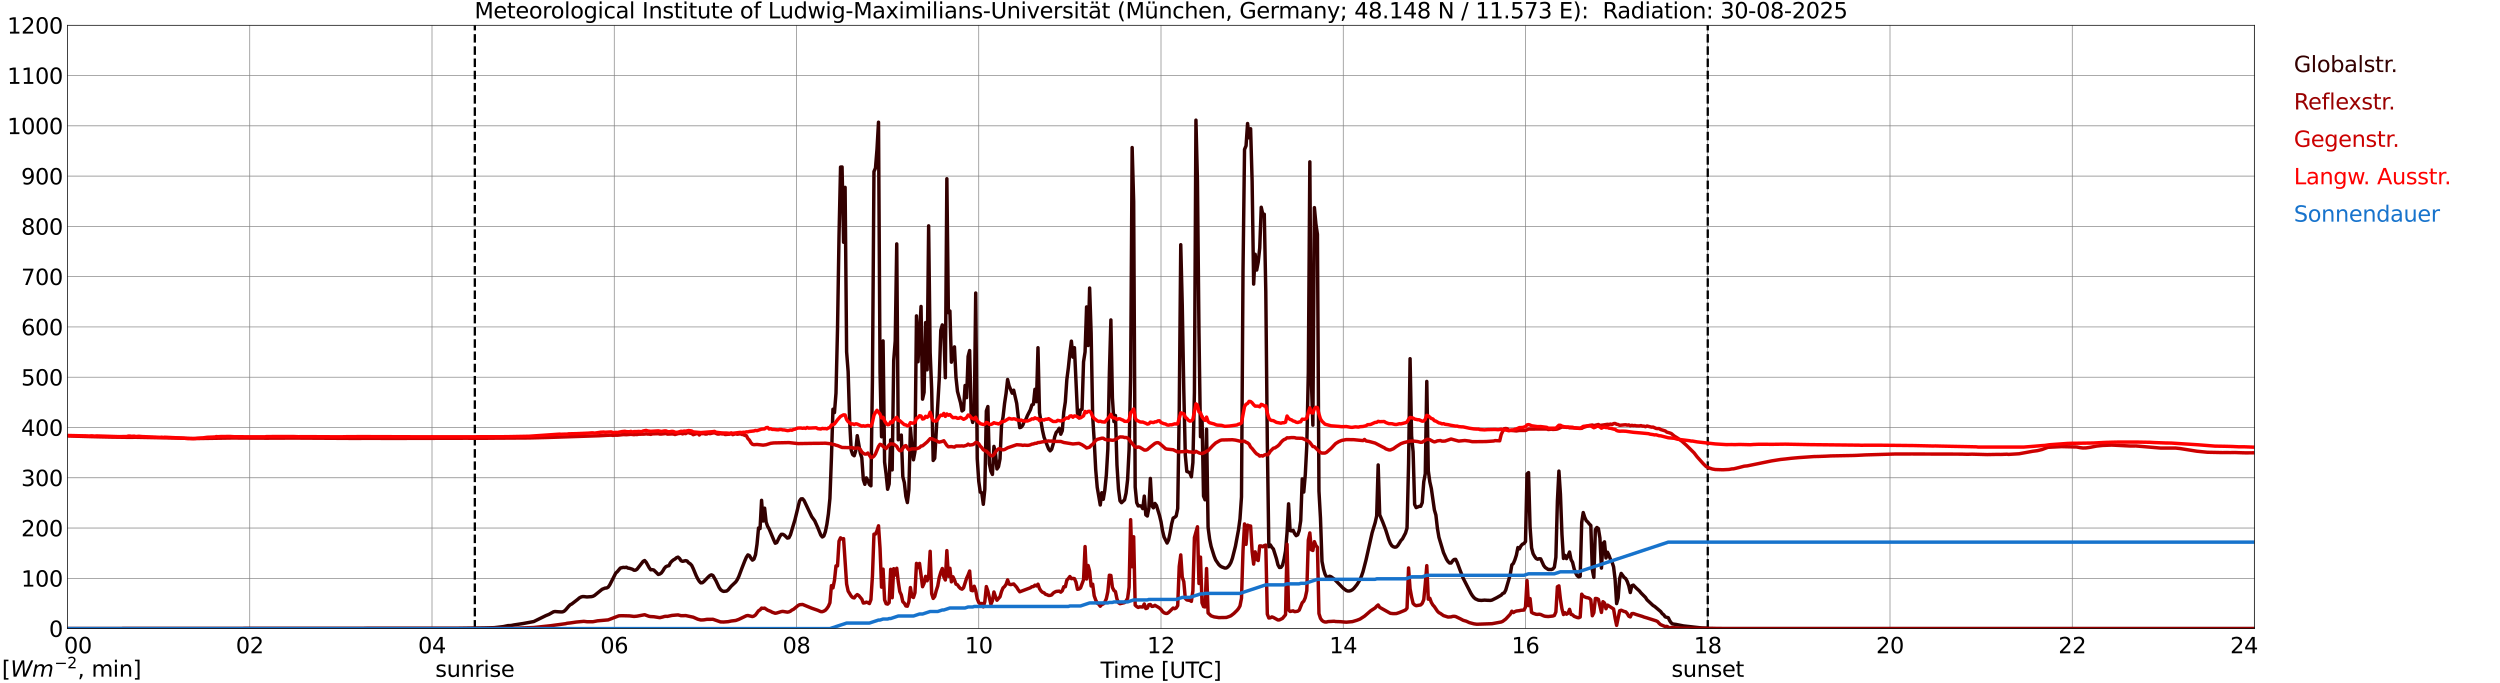 <?xml version="1.0" encoding="utf-8" standalone="no"?>
<!DOCTYPE svg PUBLIC "-//W3C//DTD SVG 1.1//EN"
  "http://www.w3.org/Graphics/SVG/1.1/DTD/svg11.dtd">
<svg xmlns:xlink="http://www.w3.org/1999/xlink" width="1085.4pt" height="296.64pt" viewBox="0 0 1085.4 296.64" xmlns="http://www.w3.org/2000/svg" version="1.1">
 <defs>
  <style type="text/css">*{stroke-linejoin: round; stroke-linecap: butt}</style>
 </defs>
 <g id="figure_1">
  <g id="patch_1">
   <path d="M 0 296.64 
L 1085.4 296.64 
L 1085.4 0 
L 0 0 
z
" style="fill: #ffffff"/>
  </g>
  <g id="axes_1">
   <g id="patch_2">
    <path d="M 29.306 272.909 
L 978.814 272.909 
L 978.814 10.976 
L 29.306 10.976 
z
" style="fill: #ffffff"/>
   </g>
   <g id="patch_3">
    <path d="M 978.814 272.909 
L 978.814 272.909 
L 978.814 10.976 
L 978.814 10.976 
z
" clip-path="url(#p99f16f6a35)" style="fill: #d3d3d3; opacity: 0.25; stroke: #d3d3d3; stroke-linejoin: miter"/>
   </g>
   <g id="matplotlib.axis_1">
    <g id="xtick_1">
     <g id="line2d_1">
      <path d="M 29.306 272.909 
L 29.306 10.976 
" clip-path="url(#p99f16f6a35)" style="fill: none; stroke: #808080; stroke-width: 0.3; stroke-linecap: square"/>
     </g>
     <g id="line2d_2"/>
     <g id="text_1">
      <!--    00 -->
      <g transform="translate(18.733 283.627) scale(0.095 -0.095)">
       <defs>
        <path id="DejaVuSans-20" transform="scale(0.016)"/>
        <path id="DejaVuSans-30" d="M 2034 4250 
Q 1547 4250 1301 3770 
Q 1056 3291 1056 2328 
Q 1056 1369 1301 889 
Q 1547 409 2034 409 
Q 2525 409 2770 889 
Q 3016 1369 3016 2328 
Q 3016 3291 2770 3770 
Q 2525 4250 2034 4250 
z
M 2034 4750 
Q 2819 4750 3233 4129 
Q 3647 3509 3647 2328 
Q 3647 1150 3233 529 
Q 2819 -91 2034 -91 
Q 1250 -91 836 529 
Q 422 1150 422 2328 
Q 422 3509 836 4129 
Q 1250 4750 2034 4750 
z
" transform="scale(0.016)"/>
       </defs>
       <use xlink:href="#DejaVuSans-20"/>
       <use xlink:href="#DejaVuSans-20" transform="translate(31.787 0)"/>
       <use xlink:href="#DejaVuSans-20" transform="translate(63.574 0)"/>
       <use xlink:href="#DejaVuSans-30" transform="translate(95.361 0)"/>
       <use xlink:href="#DejaVuSans-30" transform="translate(158.984 0)"/>
      </g>
     </g>
    </g>
    <g id="xtick_2">
     <g id="line2d_3">
      <path d="M 108.431 272.909 
L 108.431 10.976 
" clip-path="url(#p99f16f6a35)" style="fill: none; stroke: #808080; stroke-width: 0.3; stroke-linecap: square"/>
     </g>
     <g id="line2d_4"/>
     <g id="text_2">
      <!-- 02 -->
      <g transform="translate(102.387 283.627) scale(0.095 -0.095)">
       <defs>
        <path id="DejaVuSans-32" d="M 1228 531 
L 3431 531 
L 3431 0 
L 469 0 
L 469 531 
Q 828 903 1448 1529 
Q 2069 2156 2228 2338 
Q 2531 2678 2651 2914 
Q 2772 3150 2772 3378 
Q 2772 3750 2511 3984 
Q 2250 4219 1831 4219 
Q 1534 4219 1204 4116 
Q 875 4013 500 3803 
L 500 4441 
Q 881 4594 1212 4672 
Q 1544 4750 1819 4750 
Q 2544 4750 2975 4387 
Q 3406 4025 3406 3419 
Q 3406 3131 3298 2873 
Q 3191 2616 2906 2266 
Q 2828 2175 2409 1742 
Q 1991 1309 1228 531 
z
" transform="scale(0.016)"/>
       </defs>
       <use xlink:href="#DejaVuSans-30"/>
       <use xlink:href="#DejaVuSans-32" transform="translate(63.623 0)"/>
      </g>
     </g>
    </g>
    <g id="xtick_3">
     <g id="line2d_5">
      <path d="M 187.557 272.909 
L 187.557 10.976 
" clip-path="url(#p99f16f6a35)" style="fill: none; stroke: #808080; stroke-width: 0.3; stroke-linecap: square"/>
     </g>
     <g id="line2d_6"/>
     <g id="text_3">
      <!-- 04 -->
      <g transform="translate(181.513 283.627) scale(0.095 -0.095)">
       <defs>
        <path id="DejaVuSans-34" d="M 2419 4116 
L 825 1625 
L 2419 1625 
L 2419 4116 
z
M 2253 4666 
L 3047 4666 
L 3047 1625 
L 3713 1625 
L 3713 1100 
L 3047 1100 
L 3047 0 
L 2419 0 
L 2419 1100 
L 313 1100 
L 313 1709 
L 2253 4666 
z
" transform="scale(0.016)"/>
       </defs>
       <use xlink:href="#DejaVuSans-30"/>
       <use xlink:href="#DejaVuSans-34" transform="translate(63.623 0)"/>
      </g>
     </g>
    </g>
    <g id="xtick_4">
     <g id="line2d_7">
      <path d="M 266.683 272.909 
L 266.683 10.976 
" clip-path="url(#p99f16f6a35)" style="fill: none; stroke: #808080; stroke-width: 0.3; stroke-linecap: square"/>
     </g>
     <g id="line2d_8"/>
     <g id="text_4">
      <!-- 06 -->
      <g transform="translate(260.638 283.627) scale(0.095 -0.095)">
       <defs>
        <path id="DejaVuSans-36" d="M 2113 2584 
Q 1688 2584 1439 2293 
Q 1191 2003 1191 1497 
Q 1191 994 1439 701 
Q 1688 409 2113 409 
Q 2538 409 2786 701 
Q 3034 994 3034 1497 
Q 3034 2003 2786 2293 
Q 2538 2584 2113 2584 
z
M 3366 4563 
L 3366 3988 
Q 3128 4100 2886 4159 
Q 2644 4219 2406 4219 
Q 1781 4219 1451 3797 
Q 1122 3375 1075 2522 
Q 1259 2794 1537 2939 
Q 1816 3084 2150 3084 
Q 2853 3084 3261 2657 
Q 3669 2231 3669 1497 
Q 3669 778 3244 343 
Q 2819 -91 2113 -91 
Q 1303 -91 875 529 
Q 447 1150 447 2328 
Q 447 3434 972 4092 
Q 1497 4750 2381 4750 
Q 2619 4750 2861 4703 
Q 3103 4656 3366 4563 
z
" transform="scale(0.016)"/>
       </defs>
       <use xlink:href="#DejaVuSans-30"/>
       <use xlink:href="#DejaVuSans-36" transform="translate(63.623 0)"/>
      </g>
     </g>
    </g>
    <g id="xtick_5">
     <g id="line2d_9">
      <path d="M 345.808 272.909 
L 345.808 10.976 
" clip-path="url(#p99f16f6a35)" style="fill: none; stroke: #808080; stroke-width: 0.3; stroke-linecap: square"/>
     </g>
     <g id="line2d_10"/>
     <g id="text_5">
      <!-- 08 -->
      <g transform="translate(339.764 283.627) scale(0.095 -0.095)">
       <defs>
        <path id="DejaVuSans-38" d="M 2034 2216 
Q 1584 2216 1326 1975 
Q 1069 1734 1069 1313 
Q 1069 891 1326 650 
Q 1584 409 2034 409 
Q 2484 409 2743 651 
Q 3003 894 3003 1313 
Q 3003 1734 2745 1975 
Q 2488 2216 2034 2216 
z
M 1403 2484 
Q 997 2584 770 2862 
Q 544 3141 544 3541 
Q 544 4100 942 4425 
Q 1341 4750 2034 4750 
Q 2731 4750 3128 4425 
Q 3525 4100 3525 3541 
Q 3525 3141 3298 2862 
Q 3072 2584 2669 2484 
Q 3125 2378 3379 2068 
Q 3634 1759 3634 1313 
Q 3634 634 3220 271 
Q 2806 -91 2034 -91 
Q 1263 -91 848 271 
Q 434 634 434 1313 
Q 434 1759 690 2068 
Q 947 2378 1403 2484 
z
M 1172 3481 
Q 1172 3119 1398 2916 
Q 1625 2713 2034 2713 
Q 2441 2713 2670 2916 
Q 2900 3119 2900 3481 
Q 2900 3844 2670 4047 
Q 2441 4250 2034 4250 
Q 1625 4250 1398 4047 
Q 1172 3844 1172 3481 
z
" transform="scale(0.016)"/>
       </defs>
       <use xlink:href="#DejaVuSans-30"/>
       <use xlink:href="#DejaVuSans-38" transform="translate(63.623 0)"/>
      </g>
     </g>
    </g>
    <g id="xtick_6">
     <g id="line2d_11">
      <path d="M 424.934 272.909 
L 424.934 10.976 
" clip-path="url(#p99f16f6a35)" style="fill: none; stroke: #808080; stroke-width: 0.3; stroke-linecap: square"/>
     </g>
     <g id="line2d_12"/>
     <g id="text_6">
      <!-- 10 -->
      <g transform="translate(418.89 283.627) scale(0.095 -0.095)">
       <defs>
        <path id="DejaVuSans-31" d="M 794 531 
L 1825 531 
L 1825 4091 
L 703 3866 
L 703 4441 
L 1819 4666 
L 2450 4666 
L 2450 531 
L 3481 531 
L 3481 0 
L 794 0 
L 794 531 
z
" transform="scale(0.016)"/>
       </defs>
       <use xlink:href="#DejaVuSans-31"/>
       <use xlink:href="#DejaVuSans-30" transform="translate(63.623 0)"/>
      </g>
     </g>
    </g>
    <g id="xtick_7">
     <g id="line2d_13">
      <path d="M 504.06 272.909 
L 504.06 10.976 
" clip-path="url(#p99f16f6a35)" style="fill: none; stroke: #808080; stroke-width: 0.3; stroke-linecap: square"/>
     </g>
     <g id="line2d_14"/>
     <g id="text_7">
      <!-- 12 -->
      <g transform="translate(498.015 283.627) scale(0.095 -0.095)">
       <use xlink:href="#DejaVuSans-31"/>
       <use xlink:href="#DejaVuSans-32" transform="translate(63.623 0)"/>
      </g>
     </g>
    </g>
    <g id="xtick_8">
     <g id="line2d_15">
      <path d="M 583.185 272.909 
L 583.185 10.976 
" clip-path="url(#p99f16f6a35)" style="fill: none; stroke: #808080; stroke-width: 0.3; stroke-linecap: square"/>
     </g>
     <g id="line2d_16"/>
     <g id="text_8">
      <!-- 14 -->
      <g transform="translate(577.141 283.627) scale(0.095 -0.095)">
       <use xlink:href="#DejaVuSans-31"/>
       <use xlink:href="#DejaVuSans-34" transform="translate(63.623 0)"/>
      </g>
     </g>
    </g>
    <g id="xtick_9">
     <g id="line2d_17">
      <path d="M 662.311 272.909 
L 662.311 10.976 
" clip-path="url(#p99f16f6a35)" style="fill: none; stroke: #808080; stroke-width: 0.3; stroke-linecap: square"/>
     </g>
     <g id="line2d_18"/>
     <g id="text_9">
      <!-- 16 -->
      <g transform="translate(656.267 283.627) scale(0.095 -0.095)">
       <use xlink:href="#DejaVuSans-31"/>
       <use xlink:href="#DejaVuSans-36" transform="translate(63.623 0)"/>
      </g>
     </g>
    </g>
    <g id="xtick_10">
     <g id="line2d_19">
      <path d="M 741.437 272.909 
L 741.437 10.976 
" clip-path="url(#p99f16f6a35)" style="fill: none; stroke: #808080; stroke-width: 0.3; stroke-linecap: square"/>
     </g>
     <g id="line2d_20"/>
     <g id="text_10">
      <!-- 18 -->
      <g transform="translate(735.392 283.627) scale(0.095 -0.095)">
       <use xlink:href="#DejaVuSans-31"/>
       <use xlink:href="#DejaVuSans-38" transform="translate(63.623 0)"/>
      </g>
     </g>
    </g>
    <g id="xtick_11">
     <g id="line2d_21">
      <path d="M 820.562 272.909 
L 820.562 10.976 
" clip-path="url(#p99f16f6a35)" style="fill: none; stroke: #808080; stroke-width: 0.3; stroke-linecap: square"/>
     </g>
     <g id="line2d_22"/>
     <g id="text_11">
      <!-- 20 -->
      <g transform="translate(814.518 283.627) scale(0.095 -0.095)">
       <use xlink:href="#DejaVuSans-32"/>
       <use xlink:href="#DejaVuSans-30" transform="translate(63.623 0)"/>
      </g>
     </g>
    </g>
    <g id="xtick_12">
     <g id="line2d_23">
      <path d="M 899.688 272.909 
L 899.688 10.976 
" clip-path="url(#p99f16f6a35)" style="fill: none; stroke: #808080; stroke-width: 0.3; stroke-linecap: square"/>
     </g>
     <g id="line2d_24"/>
     <g id="text_12">
      <!-- 22 -->
      <g transform="translate(893.644 283.627) scale(0.095 -0.095)">
       <use xlink:href="#DejaVuSans-32"/>
       <use xlink:href="#DejaVuSans-32" transform="translate(63.623 0)"/>
      </g>
     </g>
    </g>
    <g id="xtick_13">
     <g id="line2d_25">
      <path d="M 978.814 272.909 
L 978.814 10.976 
" clip-path="url(#p99f16f6a35)" style="fill: none; stroke: #808080; stroke-width: 0.3; stroke-linecap: square"/>
     </g>
     <g id="line2d_26"/>
     <g id="text_13">
      <!-- 24    -->
      <g transform="translate(968.241 283.627) scale(0.095 -0.095)">
       <use xlink:href="#DejaVuSans-32"/>
       <use xlink:href="#DejaVuSans-34" transform="translate(63.623 0)"/>
       <use xlink:href="#DejaVuSans-20" transform="translate(127.246 0)"/>
       <use xlink:href="#DejaVuSans-20" transform="translate(159.033 0)"/>
       <use xlink:href="#DejaVuSans-20" transform="translate(190.82 0)"/>
      </g>
     </g>
    </g>
    <g id="text_14">
     <!-- Time [UTC] -->
     <g transform="translate(477.806 294.322) scale(0.095 -0.095)">
      <defs>
       <path id="DejaVuSans-54" d="M -19 4666 
L 3928 4666 
L 3928 4134 
L 2272 4134 
L 2272 0 
L 1638 0 
L 1638 4134 
L -19 4134 
L -19 4666 
z
" transform="scale(0.016)"/>
       <path id="DejaVuSans-69" d="M 603 3500 
L 1178 3500 
L 1178 0 
L 603 0 
L 603 3500 
z
M 603 4863 
L 1178 4863 
L 1178 4134 
L 603 4134 
L 603 4863 
z
" transform="scale(0.016)"/>
       <path id="DejaVuSans-6d" d="M 3328 2828 
Q 3544 3216 3844 3400 
Q 4144 3584 4550 3584 
Q 5097 3584 5394 3201 
Q 5691 2819 5691 2113 
L 5691 0 
L 5113 0 
L 5113 2094 
Q 5113 2597 4934 2840 
Q 4756 3084 4391 3084 
Q 3944 3084 3684 2787 
Q 3425 2491 3425 1978 
L 3425 0 
L 2847 0 
L 2847 2094 
Q 2847 2600 2669 2842 
Q 2491 3084 2119 3084 
Q 1678 3084 1418 2786 
Q 1159 2488 1159 1978 
L 1159 0 
L 581 0 
L 581 3500 
L 1159 3500 
L 1159 2956 
Q 1356 3278 1631 3431 
Q 1906 3584 2284 3584 
Q 2666 3584 2933 3390 
Q 3200 3197 3328 2828 
z
" transform="scale(0.016)"/>
       <path id="DejaVuSans-65" d="M 3597 1894 
L 3597 1613 
L 953 1613 
Q 991 1019 1311 708 
Q 1631 397 2203 397 
Q 2534 397 2845 478 
Q 3156 559 3463 722 
L 3463 178 
Q 3153 47 2828 -22 
Q 2503 -91 2169 -91 
Q 1331 -91 842 396 
Q 353 884 353 1716 
Q 353 2575 817 3079 
Q 1281 3584 2069 3584 
Q 2775 3584 3186 3129 
Q 3597 2675 3597 1894 
z
M 3022 2063 
Q 3016 2534 2758 2815 
Q 2500 3097 2075 3097 
Q 1594 3097 1305 2825 
Q 1016 2553 972 2059 
L 3022 2063 
z
" transform="scale(0.016)"/>
       <path id="DejaVuSans-5b" d="M 550 4863 
L 1875 4863 
L 1875 4416 
L 1125 4416 
L 1125 -397 
L 1875 -397 
L 1875 -844 
L 550 -844 
L 550 4863 
z
" transform="scale(0.016)"/>
       <path id="DejaVuSans-55" d="M 556 4666 
L 1191 4666 
L 1191 1831 
Q 1191 1081 1462 751 
Q 1734 422 2344 422 
Q 2950 422 3222 751 
Q 3494 1081 3494 1831 
L 3494 4666 
L 4128 4666 
L 4128 1753 
Q 4128 841 3676 375 
Q 3225 -91 2344 -91 
Q 1459 -91 1007 375 
Q 556 841 556 1753 
L 556 4666 
z
" transform="scale(0.016)"/>
       <path id="DejaVuSans-43" d="M 4122 4306 
L 4122 3641 
Q 3803 3938 3442 4084 
Q 3081 4231 2675 4231 
Q 1875 4231 1450 3742 
Q 1025 3253 1025 2328 
Q 1025 1406 1450 917 
Q 1875 428 2675 428 
Q 3081 428 3442 575 
Q 3803 722 4122 1019 
L 4122 359 
Q 3791 134 3420 21 
Q 3050 -91 2638 -91 
Q 1578 -91 968 557 
Q 359 1206 359 2328 
Q 359 3453 968 4101 
Q 1578 4750 2638 4750 
Q 3056 4750 3426 4639 
Q 3797 4528 4122 4306 
z
" transform="scale(0.016)"/>
       <path id="DejaVuSans-5d" d="M 1947 4863 
L 1947 -844 
L 622 -844 
L 622 -397 
L 1369 -397 
L 1369 4416 
L 622 4416 
L 622 4863 
L 1947 4863 
z
" transform="scale(0.016)"/>
      </defs>
      <use xlink:href="#DejaVuSans-54"/>
      <use xlink:href="#DejaVuSans-69" transform="translate(57.959 0)"/>
      <use xlink:href="#DejaVuSans-6d" transform="translate(85.742 0)"/>
      <use xlink:href="#DejaVuSans-65" transform="translate(183.154 0)"/>
      <use xlink:href="#DejaVuSans-20" transform="translate(244.678 0)"/>
      <use xlink:href="#DejaVuSans-5b" transform="translate(276.465 0)"/>
      <use xlink:href="#DejaVuSans-55" transform="translate(315.479 0)"/>
      <use xlink:href="#DejaVuSans-54" transform="translate(388.672 0)"/>
      <use xlink:href="#DejaVuSans-43" transform="translate(443.881 0)"/>
      <use xlink:href="#DejaVuSans-5d" transform="translate(513.705 0)"/>
     </g>
    </g>
   </g>
   <g id="matplotlib.axis_2">
    <g id="ytick_1">
     <g id="line2d_27">
      <path d="M 29.306 272.909 
L 978.814 272.909 
" clip-path="url(#p99f16f6a35)" style="fill: none; stroke: #808080; stroke-width: 0.3; stroke-linecap: square"/>
     </g>
     <g id="line2d_28"/>
     <g id="text_15">
      <!-- 0 -->
      <g transform="translate(21.261 276.518) scale(0.095 -0.095)">
       <use xlink:href="#DejaVuSans-30"/>
      </g>
     </g>
    </g>
    <g id="ytick_2">
     <g id="line2d_29">
      <path d="M 29.306 251.081 
L 978.814 251.081 
" clip-path="url(#p99f16f6a35)" style="fill: none; stroke: #808080; stroke-width: 0.3; stroke-linecap: square"/>
     </g>
     <g id="line2d_30"/>
     <g id="text_16">
      <!-- 100 -->
      <g transform="translate(9.173 254.69) scale(0.095 -0.095)">
       <use xlink:href="#DejaVuSans-31"/>
       <use xlink:href="#DejaVuSans-30" transform="translate(63.623 0)"/>
       <use xlink:href="#DejaVuSans-30" transform="translate(127.246 0)"/>
      </g>
     </g>
    </g>
    <g id="ytick_3">
     <g id="line2d_31">
      <path d="M 29.306 229.253 
L 978.814 229.253 
" clip-path="url(#p99f16f6a35)" style="fill: none; stroke: #808080; stroke-width: 0.3; stroke-linecap: square"/>
     </g>
     <g id="line2d_32"/>
     <g id="text_17">
      <!-- 200 -->
      <g transform="translate(9.173 232.863) scale(0.095 -0.095)">
       <use xlink:href="#DejaVuSans-32"/>
       <use xlink:href="#DejaVuSans-30" transform="translate(63.623 0)"/>
       <use xlink:href="#DejaVuSans-30" transform="translate(127.246 0)"/>
      </g>
     </g>
    </g>
    <g id="ytick_4">
     <g id="line2d_33">
      <path d="M 29.306 207.426 
L 978.814 207.426 
" clip-path="url(#p99f16f6a35)" style="fill: none; stroke: #808080; stroke-width: 0.3; stroke-linecap: square"/>
     </g>
     <g id="line2d_34"/>
     <g id="text_18">
      <!-- 300 -->
      <g transform="translate(9.173 211.035) scale(0.095 -0.095)">
       <defs>
        <path id="DejaVuSans-33" d="M 2597 2516 
Q 3050 2419 3304 2112 
Q 3559 1806 3559 1356 
Q 3559 666 3084 287 
Q 2609 -91 1734 -91 
Q 1441 -91 1130 -33 
Q 819 25 488 141 
L 488 750 
Q 750 597 1062 519 
Q 1375 441 1716 441 
Q 2309 441 2620 675 
Q 2931 909 2931 1356 
Q 2931 1769 2642 2001 
Q 2353 2234 1838 2234 
L 1294 2234 
L 1294 2753 
L 1863 2753 
Q 2328 2753 2575 2939 
Q 2822 3125 2822 3475 
Q 2822 3834 2567 4026 
Q 2313 4219 1838 4219 
Q 1578 4219 1281 4162 
Q 984 4106 628 3988 
L 628 4550 
Q 988 4650 1302 4700 
Q 1616 4750 1894 4750 
Q 2613 4750 3031 4423 
Q 3450 4097 3450 3541 
Q 3450 3153 3228 2886 
Q 3006 2619 2597 2516 
z
" transform="scale(0.016)"/>
       </defs>
       <use xlink:href="#DejaVuSans-33"/>
       <use xlink:href="#DejaVuSans-30" transform="translate(63.623 0)"/>
       <use xlink:href="#DejaVuSans-30" transform="translate(127.246 0)"/>
      </g>
     </g>
    </g>
    <g id="ytick_5">
     <g id="line2d_35">
      <path d="M 29.306 185.598 
L 978.814 185.598 
" clip-path="url(#p99f16f6a35)" style="fill: none; stroke: #808080; stroke-width: 0.3; stroke-linecap: square"/>
     </g>
     <g id="line2d_36"/>
     <g id="text_19">
      <!-- 400 -->
      <g transform="translate(9.173 189.207) scale(0.095 -0.095)">
       <use xlink:href="#DejaVuSans-34"/>
       <use xlink:href="#DejaVuSans-30" transform="translate(63.623 0)"/>
       <use xlink:href="#DejaVuSans-30" transform="translate(127.246 0)"/>
      </g>
     </g>
    </g>
    <g id="ytick_6">
     <g id="line2d_37">
      <path d="M 29.306 163.77 
L 978.814 163.77 
" clip-path="url(#p99f16f6a35)" style="fill: none; stroke: #808080; stroke-width: 0.3; stroke-linecap: square"/>
     </g>
     <g id="line2d_38"/>
     <g id="text_20">
      <!-- 500 -->
      <g transform="translate(9.173 167.379) scale(0.095 -0.095)">
       <defs>
        <path id="DejaVuSans-35" d="M 691 4666 
L 3169 4666 
L 3169 4134 
L 1269 4134 
L 1269 2991 
Q 1406 3038 1543 3061 
Q 1681 3084 1819 3084 
Q 2600 3084 3056 2656 
Q 3513 2228 3513 1497 
Q 3513 744 3044 326 
Q 2575 -91 1722 -91 
Q 1428 -91 1123 -41 
Q 819 9 494 109 
L 494 744 
Q 775 591 1075 516 
Q 1375 441 1709 441 
Q 2250 441 2565 725 
Q 2881 1009 2881 1497 
Q 2881 1984 2565 2268 
Q 2250 2553 1709 2553 
Q 1456 2553 1204 2497 
Q 953 2441 691 2322 
L 691 4666 
z
" transform="scale(0.016)"/>
       </defs>
       <use xlink:href="#DejaVuSans-35"/>
       <use xlink:href="#DejaVuSans-30" transform="translate(63.623 0)"/>
       <use xlink:href="#DejaVuSans-30" transform="translate(127.246 0)"/>
      </g>
     </g>
    </g>
    <g id="ytick_7">
     <g id="line2d_39">
      <path d="M 29.306 141.942 
L 978.814 141.942 
" clip-path="url(#p99f16f6a35)" style="fill: none; stroke: #808080; stroke-width: 0.3; stroke-linecap: square"/>
     </g>
     <g id="line2d_40"/>
     <g id="text_21">
      <!-- 600 -->
      <g transform="translate(9.173 145.551) scale(0.095 -0.095)">
       <use xlink:href="#DejaVuSans-36"/>
       <use xlink:href="#DejaVuSans-30" transform="translate(63.623 0)"/>
       <use xlink:href="#DejaVuSans-30" transform="translate(127.246 0)"/>
      </g>
     </g>
    </g>
    <g id="ytick_8">
     <g id="line2d_41">
      <path d="M 29.306 120.114 
L 978.814 120.114 
" clip-path="url(#p99f16f6a35)" style="fill: none; stroke: #808080; stroke-width: 0.3; stroke-linecap: square"/>
     </g>
     <g id="line2d_42"/>
     <g id="text_22">
      <!-- 700 -->
      <g transform="translate(9.173 123.724) scale(0.095 -0.095)">
       <defs>
        <path id="DejaVuSans-37" d="M 525 4666 
L 3525 4666 
L 3525 4397 
L 1831 0 
L 1172 0 
L 2766 4134 
L 525 4134 
L 525 4666 
z
" transform="scale(0.016)"/>
       </defs>
       <use xlink:href="#DejaVuSans-37"/>
       <use xlink:href="#DejaVuSans-30" transform="translate(63.623 0)"/>
       <use xlink:href="#DejaVuSans-30" transform="translate(127.246 0)"/>
      </g>
     </g>
    </g>
    <g id="ytick_9">
     <g id="line2d_43">
      <path d="M 29.306 98.287 
L 978.814 98.287 
" clip-path="url(#p99f16f6a35)" style="fill: none; stroke: #808080; stroke-width: 0.3; stroke-linecap: square"/>
     </g>
     <g id="line2d_44"/>
     <g id="text_23">
      <!-- 800 -->
      <g transform="translate(9.173 101.896) scale(0.095 -0.095)">
       <use xlink:href="#DejaVuSans-38"/>
       <use xlink:href="#DejaVuSans-30" transform="translate(63.623 0)"/>
       <use xlink:href="#DejaVuSans-30" transform="translate(127.246 0)"/>
      </g>
     </g>
    </g>
    <g id="ytick_10">
     <g id="line2d_45">
      <path d="M 29.306 76.459 
L 978.814 76.459 
" clip-path="url(#p99f16f6a35)" style="fill: none; stroke: #808080; stroke-width: 0.3; stroke-linecap: square"/>
     </g>
     <g id="line2d_46"/>
     <g id="text_24">
      <!-- 900 -->
      <g transform="translate(9.173 80.068) scale(0.095 -0.095)">
       <defs>
        <path id="DejaVuSans-39" d="M 703 97 
L 703 672 
Q 941 559 1184 500 
Q 1428 441 1663 441 
Q 2288 441 2617 861 
Q 2947 1281 2994 2138 
Q 2813 1869 2534 1725 
Q 2256 1581 1919 1581 
Q 1219 1581 811 2004 
Q 403 2428 403 3163 
Q 403 3881 828 4315 
Q 1253 4750 1959 4750 
Q 2769 4750 3195 4129 
Q 3622 3509 3622 2328 
Q 3622 1225 3098 567 
Q 2575 -91 1691 -91 
Q 1453 -91 1209 -44 
Q 966 3 703 97 
z
M 1959 2075 
Q 2384 2075 2632 2365 
Q 2881 2656 2881 3163 
Q 2881 3666 2632 3958 
Q 2384 4250 1959 4250 
Q 1534 4250 1286 3958 
Q 1038 3666 1038 3163 
Q 1038 2656 1286 2365 
Q 1534 2075 1959 2075 
z
" transform="scale(0.016)"/>
       </defs>
       <use xlink:href="#DejaVuSans-39"/>
       <use xlink:href="#DejaVuSans-30" transform="translate(63.623 0)"/>
       <use xlink:href="#DejaVuSans-30" transform="translate(127.246 0)"/>
      </g>
     </g>
    </g>
    <g id="ytick_11">
     <g id="line2d_47">
      <path d="M 29.306 54.631 
L 978.814 54.631 
" clip-path="url(#p99f16f6a35)" style="fill: none; stroke: #808080; stroke-width: 0.3; stroke-linecap: square"/>
     </g>
     <g id="line2d_48"/>
     <g id="text_25">
      <!-- 1000 -->
      <g transform="translate(3.128 58.24) scale(0.095 -0.095)">
       <use xlink:href="#DejaVuSans-31"/>
       <use xlink:href="#DejaVuSans-30" transform="translate(63.623 0)"/>
       <use xlink:href="#DejaVuSans-30" transform="translate(127.246 0)"/>
       <use xlink:href="#DejaVuSans-30" transform="translate(190.869 0)"/>
      </g>
     </g>
    </g>
    <g id="ytick_12">
     <g id="line2d_49">
      <path d="M 29.306 32.803 
L 978.814 32.803 
" clip-path="url(#p99f16f6a35)" style="fill: none; stroke: #808080; stroke-width: 0.3; stroke-linecap: square"/>
     </g>
     <g id="line2d_50"/>
     <g id="text_26">
      <!-- 1100 -->
      <g transform="translate(3.128 36.413) scale(0.095 -0.095)">
       <use xlink:href="#DejaVuSans-31"/>
       <use xlink:href="#DejaVuSans-31" transform="translate(63.623 0)"/>
       <use xlink:href="#DejaVuSans-30" transform="translate(127.246 0)"/>
       <use xlink:href="#DejaVuSans-30" transform="translate(190.869 0)"/>
      </g>
     </g>
    </g>
    <g id="ytick_13">
     <g id="line2d_51">
      <path d="M 29.306 10.976 
L 978.814 10.976 
" clip-path="url(#p99f16f6a35)" style="fill: none; stroke: #808080; stroke-width: 0.3; stroke-linecap: square"/>
     </g>
     <g id="line2d_52"/>
     <g id="text_27">
      <!-- 1200 -->
      <g transform="translate(3.128 14.585) scale(0.095 -0.095)">
       <use xlink:href="#DejaVuSans-31"/>
       <use xlink:href="#DejaVuSans-32" transform="translate(63.623 0)"/>
       <use xlink:href="#DejaVuSans-30" transform="translate(127.246 0)"/>
       <use xlink:href="#DejaVuSans-30" transform="translate(190.869 0)"/>
      </g>
     </g>
    </g>
   </g>
   <g id="line2d_53">
    <path d="M 206.152 272.909 
L 206.152 10.976 
" clip-path="url(#p99f16f6a35)" style="fill: none; stroke-dasharray: 3.7,1.6; stroke-dashoffset: 0; stroke: #000000"/>
   </g>
   <g id="line2d_54">
    <path d="M 741.437 272.909 
L 741.437 10.976 
" clip-path="url(#p99f16f6a35)" style="fill: none; stroke-dasharray: 3.7,1.6; stroke-dashoffset: 0; stroke: #000000"/>
   </g>
   <g id="line2d_55">
    <path d="M 29.306 272.909 
L 198.767 272.815 
L 204.042 272.732 
L 209.976 272.651 
L 212.614 272.57 
L 214.592 272.509 
L 218.548 272.044 
L 220.526 271.619 
L 221.845 271.577 
L 223.164 271.315 
L 227.12 270.706 
L 231.736 269.855 
L 233.054 269.207 
L 237.011 267.262 
L 238.329 266.734 
L 240.308 265.618 
L 240.967 265.498 
L 242.286 265.599 
L 243.604 265.679 
L 244.264 265.64 
L 244.923 265.356 
L 245.583 264.767 
L 246.901 263.209 
L 247.561 262.558 
L 248.22 262.235 
L 250.858 260.188 
L 251.517 259.6 
L 252.176 259.236 
L 252.836 259.033 
L 253.495 259.013 
L 254.814 259.175 
L 256.792 259.033 
L 257.451 258.871 
L 258.111 258.526 
L 261.408 255.85 
L 262.726 255.324 
L 263.386 255.283 
L 264.045 254.918 
L 264.705 253.986 
L 267.342 248.798 
L 268.002 248.211 
L 269.32 246.628 
L 270.639 246.325 
L 271.298 246.406 
L 271.958 246.264 
L 272.617 246.65 
L 273.277 246.731 
L 274.595 247.156 
L 275.255 247.582 
L 275.914 247.541 
L 276.573 247.135 
L 279.211 243.732 
L 279.87 243.365 
L 280.53 244.096 
L 281.849 246.467 
L 282.508 247.379 
L 283.167 247.338 
L 283.827 247.46 
L 285.805 249.405 
L 286.464 249.204 
L 287.124 248.756 
L 287.783 247.866 
L 288.442 246.75 
L 289.102 246.021 
L 289.761 245.738 
L 290.42 245.596 
L 291.08 244.319 
L 291.739 243.59 
L 292.399 243.062 
L 293.058 242.697 
L 293.717 242.129 
L 294.377 241.887 
L 295.036 242.455 
L 295.696 243.448 
L 296.355 243.71 
L 297.674 243.406 
L 298.333 243.59 
L 298.992 244.358 
L 299.652 244.764 
L 300.311 245.473 
L 300.971 246.851 
L 302.289 250.014 
L 302.949 251.33 
L 303.608 252.384 
L 304.267 253.054 
L 304.927 252.993 
L 305.586 252.487 
L 307.564 250.439 
L 308.224 249.852 
L 308.883 249.568 
L 309.543 249.872 
L 310.861 252.181 
L 312.18 254.999 
L 312.839 255.992 
L 313.499 256.499 
L 314.158 256.763 
L 315.477 256.601 
L 316.136 256.093 
L 317.455 254.512 
L 319.433 252.648 
L 320.093 251.675 
L 320.752 250.317 
L 322.071 246.792 
L 323.39 243.426 
L 324.049 241.926 
L 324.708 240.914 
L 325.368 241.217 
L 326.027 242.352 
L 326.686 243.184 
L 327.346 242.738 
L 328.005 240.853 
L 328.665 236.273 
L 329.324 229.24 
L 329.983 229.482 
L 330.643 217.222 
L 331.302 226.2 
L 331.961 220.627 
L 332.621 226.645 
L 333.28 228.531 
L 333.94 229.666 
L 335.918 234.429 
L 336.577 235.847 
L 337.236 235.564 
L 338.555 232.888 
L 339.215 231.975 
L 339.874 231.975 
L 340.533 232.34 
L 341.852 233.617 
L 342.512 233.475 
L 343.171 232.198 
L 345.149 225.612 
L 347.127 217.525 
L 347.787 216.593 
L 348.446 216.552 
L 349.105 217.322 
L 352.402 224.294 
L 353.721 226.119 
L 355.04 229.057 
L 356.359 232.32 
L 357.018 233.13 
L 357.677 232.706 
L 358.337 230.882 
L 358.996 227.699 
L 359.655 223.12 
L 360.315 216.41 
L 360.974 198.777 
L 361.634 177.681 
L 362.293 179.119 
L 362.952 170.687 
L 363.612 142.942 
L 364.271 102.286 
L 364.93 72.534 
L 365.59 72.493 
L 366.249 105.184 
L 366.909 81.351 
L 367.568 152.771 
L 368.227 161.384 
L 368.887 182.847 
L 369.546 195.353 
L 370.206 197.359 
L 370.865 197.867 
L 371.524 195.739 
L 372.184 189.151 
L 373.502 196.691 
L 374.162 198.777 
L 374.821 208.242 
L 375.481 210.27 
L 376.14 207.474 
L 376.799 208.567 
L 377.459 210.35 
L 378.118 210.918 
L 378.777 164.77 
L 379.437 74.479 
L 380.096 72.999 
L 380.756 64.792 
L 381.415 53.057 
L 382.074 161.506 
L 382.734 189.638 
L 383.393 148.008 
L 384.053 200.622 
L 384.712 205.852 
L 385.371 212.418 
L 386.031 210.128 
L 386.69 190.976 
L 387.349 204.007 
L 388.009 156.521 
L 388.668 148.03 
L 389.328 105.894 
L 389.987 190.935 
L 391.306 188.887 
L 391.965 206.965 
L 392.624 209.541 
L 393.284 215.5 
L 393.943 218.193 
L 394.603 212.662 
L 395.262 185.807 
L 395.921 193.691 
L 396.581 199.629 
L 397.24 196.062 
L 397.899 137.144 
L 398.559 157.047 
L 399.878 133.052 
L 400.537 173.302 
L 401.196 170.323 
L 401.856 140.043 
L 402.515 160.574 
L 403.175 98.051 
L 403.834 152.954 
L 404.493 169.026 
L 405.153 199.912 
L 405.812 199 
L 407.79 164.386 
L 408.45 143.429 
L 409.109 141.058 
L 409.768 143.752 
L 410.428 163.98 
L 411.087 77.601 
L 411.746 135.748 
L 412.406 135.018 
L 413.065 157.25 
L 413.725 153.542 
L 414.384 150.603 
L 415.043 163.796 
L 415.703 169.939 
L 417.022 174.863 
L 417.681 178.41 
L 418.34 177.903 
L 419 167.365 
L 419.659 172.654 
L 420.318 154.777 
L 420.978 152.184 
L 421.637 180.355 
L 422.297 183.395 
L 422.956 181.49 
L 423.615 127.215 
L 424.275 199.122 
L 424.934 208.932 
L 425.593 213.675 
L 426.253 213.959 
L 426.912 218.944 
L 427.572 212.418 
L 428.231 178.43 
L 428.89 176.504 
L 429.55 201.392 
L 430.209 204.594 
L 430.869 205.974 
L 431.528 193.812 
L 432.187 196.833 
L 432.847 203.601 
L 433.506 202.628 
L 434.165 199.225 
L 434.825 184.611 
L 435.484 181.025 
L 436.144 175.127 
L 436.803 170.748 
L 437.462 164.77 
L 438.122 167.507 
L 439.44 170.709 
L 440.1 169.41 
L 441.419 175.188 
L 442.078 181.025 
L 442.737 185.665 
L 443.397 185.421 
L 444.056 184.572 
L 444.716 182.786 
L 445.375 182.118 
L 446.034 180.497 
L 447.353 177.903 
L 448.012 175.795 
L 448.672 175.531 
L 449.331 169.026 
L 449.991 174.396 
L 450.65 150.968 
L 451.309 179.18 
L 452.628 186.962 
L 453.287 189.841 
L 455.266 194.947 
L 455.925 195.739 
L 456.584 195.03 
L 457.244 192.821 
L 457.903 189.658 
L 458.563 187.752 
L 459.222 187.043 
L 459.881 185.93 
L 460.541 188.523 
L 461.2 186.982 
L 461.859 178.855 
L 462.519 174.498 
L 463.178 164.789 
L 463.838 159.662 
L 464.497 153.238 
L 465.156 148.111 
L 465.816 155.061 
L 466.475 150.948 
L 467.794 179.342 
L 468.453 181.409 
L 469.113 177.965 
L 469.772 177.72 
L 470.431 157.108 
L 471.091 152.812 
L 471.75 133.255 
L 472.409 150.016 
L 473.069 125.045 
L 473.728 144.686 
L 474.388 180.761 
L 475.047 191.035 
L 475.706 203.824 
L 476.366 211.566 
L 477.685 219.247 
L 478.344 213.917 
L 479.003 216.774 
L 479.663 212.804 
L 480.322 206.317 
L 480.981 194.968 
L 481.641 162.216 
L 482.3 138.908 
L 482.96 172.715 
L 483.619 183.031 
L 484.278 180.396 
L 484.938 201.838 
L 485.597 212.356 
L 486.256 217.444 
L 486.916 218.254 
L 488.235 217.019 
L 488.894 214.081 
L 489.553 208.283 
L 490.213 195.171 
L 490.872 163.696 
L 491.532 64.063 
L 492.191 87.571 
L 492.85 211.466 
L 493.51 218.254 
L 494.169 219.653 
L 494.828 219.592 
L 495.488 219.715 
L 496.147 220.828 
L 496.807 215.397 
L 497.466 223.523 
L 498.125 224.032 
L 498.785 220.627 
L 499.444 207.716 
L 500.103 219.612 
L 500.763 220.485 
L 501.422 218.58 
L 502.082 219.45 
L 503.4 223.768 
L 504.06 226.503 
L 504.719 230.415 
L 505.379 233.152 
L 506.697 235.767 
L 507.357 234.448 
L 508.016 231.327 
L 508.675 227.476 
L 509.335 224.942 
L 509.994 224.597 
L 510.654 224.032 
L 511.313 220.788 
L 511.972 178.307 
L 512.632 106.239 
L 513.291 132.565 
L 513.95 169.391 
L 514.61 197.623 
L 515.269 204.675 
L 515.929 204.92 
L 516.588 205.324 
L 517.247 207.006 
L 517.907 200.805 
L 518.566 170.425 
L 519.226 52.165 
L 519.885 78.694 
L 520.544 144.036 
L 521.204 189.616 
L 521.863 180.861 
L 522.522 215.397 
L 523.182 216.999 
L 523.841 186.333 
L 524.501 228.956 
L 525.16 234.023 
L 525.819 237.244 
L 527.138 241.481 
L 527.797 243.123 
L 529.116 245.067 
L 529.776 245.718 
L 530.435 246.122 
L 531.754 246.628 
L 532.413 246.609 
L 533.073 246.163 
L 533.732 245.412 
L 534.391 244.238 
L 535.051 242.413 
L 536.369 237.185 
L 537.688 230.131 
L 538.348 225.268 
L 539.007 215.742 
L 539.666 117.486 
L 540.326 64.892 
L 540.985 63.292 
L 541.644 53.625 
L 542.304 59.846 
L 542.963 55.895 
L 543.623 78.736 
L 544.282 123.343 
L 544.941 110.392 
L 545.601 117.244 
L 546.26 113.878 
L 546.919 107.718 
L 547.579 89.983 
L 548.238 92.963 
L 548.898 93.004 
L 549.557 126.606 
L 550.216 192.07 
L 550.876 237.367 
L 551.535 236.576 
L 552.195 237.65 
L 552.854 238.36 
L 554.173 242.555 
L 554.832 245.231 
L 555.491 246.386 
L 556.151 246.325 
L 556.81 245.412 
L 557.47 242.797 
L 558.129 239.17 
L 558.788 231.146 
L 559.448 218.741 
L 560.107 230.353 
L 560.766 230.537 
L 561.426 230.253 
L 562.085 231.652 
L 562.745 232.565 
L 563.404 232.178 
L 564.063 230.334 
L 564.723 226.038 
L 565.382 207.919 
L 566.042 213.633 
L 566.701 206.135 
L 567.36 193.388 
L 568.02 161.609 
L 568.679 70.264 
L 569.338 165.215 
L 569.998 184.591 
L 570.657 90.145 
L 571.317 97.261 
L 571.976 101.74 
L 572.635 213.208 
L 573.295 224.942 
L 573.954 243.71 
L 574.613 247.054 
L 575.273 249.263 
L 575.932 250.5 
L 576.592 250.562 
L 577.251 250.175 
L 577.91 250.42 
L 579.229 251.391 
L 583.185 255.383 
L 584.504 256.376 
L 585.164 256.601 
L 585.823 256.601 
L 586.482 256.418 
L 587.142 256.053 
L 587.801 255.466 
L 589.12 253.844 
L 590.439 251.697 
L 591.098 250.114 
L 591.757 248.211 
L 593.076 243.103 
L 595.714 231.327 
L 597.032 226.929 
L 597.692 223.991 
L 598.351 201.859 
L 599.011 223.504 
L 600.329 226.645 
L 601.648 230.131 
L 602.967 234.287 
L 603.626 235.909 
L 604.286 236.941 
L 604.945 237.386 
L 605.604 237.57 
L 606.264 237.447 
L 606.923 236.779 
L 608.242 234.651 
L 608.901 233.942 
L 610.22 231.43 
L 610.879 229.26 
L 611.539 201.554 
L 612.198 155.731 
L 612.858 189.274 
L 613.517 196.165 
L 614.176 219.005 
L 614.836 220.382 
L 616.154 219.856 
L 616.814 219.815 
L 617.473 218.215 
L 618.133 209.215 
L 618.792 205.649 
L 619.451 165.601 
L 620.111 204.413 
L 620.77 209.196 
L 621.429 212.094 
L 622.748 221.356 
L 623.408 223.626 
L 624.067 229.402 
L 624.726 233.272 
L 626.705 239.901 
L 628.023 242.819 
L 628.683 243.812 
L 629.342 244.441 
L 630.001 244.441 
L 630.661 243.529 
L 631.32 242.9 
L 631.98 242.839 
L 632.639 244.135 
L 633.958 247.702 
L 635.276 251.088 
L 638.573 257.533 
L 639.233 258.588 
L 639.892 259.417 
L 640.552 259.985 
L 641.87 260.572 
L 643.189 260.674 
L 644.508 260.552 
L 645.827 260.633 
L 647.145 260.674 
L 647.805 260.513 
L 649.783 259.52 
L 651.761 258.385 
L 652.42 257.653 
L 653.08 257.411 
L 653.739 256.154 
L 655.058 251.655 
L 655.717 249.223 
L 656.377 245.251 
L 657.036 244.622 
L 657.695 243.062 
L 658.355 241.014 
L 659.014 237.712 
L 659.674 238.299 
L 660.333 237.002 
L 660.992 236.273 
L 661.652 235.967 
L 662.311 235.138 
L 662.97 205.771 
L 663.63 205.182 
L 664.289 228.712 
L 664.949 237.873 
L 665.608 240.388 
L 666.267 241.562 
L 666.927 242.474 
L 667.586 242.797 
L 668.246 242.555 
L 668.905 242.636 
L 670.224 245.535 
L 670.883 246.386 
L 672.202 247.237 
L 673.521 247.257 
L 674.18 247.034 
L 674.839 246.264 
L 675.499 241.946 
L 676.158 217.606 
L 676.817 204.533 
L 677.477 214.506 
L 678.136 231.975 
L 678.796 242.455 
L 679.455 241.117 
L 680.114 242.535 
L 680.774 241.339 
L 681.433 239.656 
L 682.092 242.981 
L 682.752 244.135 
L 683.411 246.892 
L 684.071 248.737 
L 684.73 249.913 
L 685.389 250.439 
L 686.049 250.197 
L 686.708 226.787 
L 687.368 222.53 
L 688.027 224.619 
L 688.686 226.038 
L 689.346 226.645 
L 690.005 227.476 
L 690.664 228.125 
L 691.324 247.379 
L 691.983 250.682 
L 692.643 229.969 
L 693.302 229.018 
L 693.961 229.502 
L 694.621 233.597 
L 695.28 246.65 
L 695.939 236.009 
L 696.599 235.238 
L 697.258 242.252 
L 697.918 239.759 
L 698.577 241.197 
L 699.236 242.939 
L 699.896 244.055 
L 700.555 246.102 
L 701.215 251.594 
L 701.874 262.052 
L 702.533 259.579 
L 703.193 251.168 
L 703.852 248.959 
L 705.171 250.723 
L 705.83 251.21 
L 706.49 252.465 
L 707.149 254.351 
L 707.808 257.25 
L 708.468 254.29 
L 709.127 254.026 
L 710.446 255.364 
L 711.765 256.56 
L 712.424 257.391 
L 714.402 259.378 
L 715.062 260.41 
L 717.699 262.883 
L 718.358 263.267 
L 720.996 265.498 
L 721.655 266.411 
L 722.315 266.917 
L 722.974 267.829 
L 724.293 268.194 
L 724.952 269.53 
L 725.612 270.484 
L 726.271 270.909 
L 727.59 271.091 
L 730.887 271.741 
L 738.799 272.632 
L 740.777 272.712 
L 742.096 272.874 
L 744.734 272.909 
L 978.154 272.909 
L 978.154 272.909 
" clip-path="url(#p99f16f6a35)" style="fill: none; stroke: #330000; stroke-width: 1.5; stroke-linecap: square"/>
   </g>
   <g id="line2d_56">
    <path d="M 29.306 272.909 
L 221.845 272.804 
L 231.736 272.44 
L 238.989 271.669 
L 245.583 270.776 
L 246.242 270.595 
L 247.561 270.453 
L 250.198 270.067 
L 253.495 269.763 
L 254.814 269.925 
L 257.451 269.925 
L 259.43 269.541 
L 264.045 269.135 
L 268.661 267.371 
L 269.98 267.312 
L 273.277 267.393 
L 275.255 267.635 
L 276.573 267.513 
L 279.87 266.887 
L 281.189 267.371 
L 281.849 267.596 
L 282.508 267.696 
L 283.827 267.757 
L 286.464 268.163 
L 287.783 267.858 
L 288.442 267.655 
L 289.102 267.574 
L 289.761 267.616 
L 291.739 267.19 
L 294.377 266.967 
L 295.696 267.312 
L 297.014 267.29 
L 297.674 267.251 
L 300.971 267.96 
L 302.949 268.831 
L 304.267 269.176 
L 305.586 269.115 
L 306.905 268.892 
L 309.543 268.871 
L 312.839 270.006 
L 314.158 270.047 
L 316.136 269.905 
L 317.455 269.622 
L 319.433 269.379 
L 320.752 268.912 
L 324.049 267.332 
L 324.708 267.229 
L 326.686 267.696 
L 327.346 267.454 
L 328.005 266.987 
L 329.324 265.184 
L 329.983 264.778 
L 330.643 264.027 
L 331.302 264.13 
L 331.961 264.027 
L 333.28 264.9 
L 334.599 265.426 
L 335.258 265.81 
L 336.577 266.258 
L 337.236 266.136 
L 339.215 265.527 
L 339.874 265.446 
L 341.852 265.771 
L 342.512 265.649 
L 343.171 265.365 
L 343.83 264.859 
L 344.49 264.555 
L 346.468 262.914 
L 347.127 262.549 
L 348.446 262.427 
L 352.402 264.049 
L 355.04 264.959 
L 356.359 265.548 
L 357.018 265.568 
L 357.677 265.326 
L 358.337 264.939 
L 358.996 264.21 
L 359.655 263.237 
L 360.315 261.698 
L 360.974 254.259 
L 361.634 255.233 
L 362.293 251.969 
L 362.952 245.685 
L 363.612 245.685 
L 364.271 234.944 
L 364.93 233.505 
L 365.59 234.012 
L 366.249 233.87 
L 367.568 253.55 
L 368.227 256.63 
L 369.546 258.78 
L 370.206 259.428 
L 370.865 259.59 
L 371.524 258.719 
L 372.184 258.151 
L 372.843 258.555 
L 374.162 260.137 
L 374.821 261.818 
L 375.481 261.718 
L 376.14 261.414 
L 376.799 261.657 
L 377.459 262.041 
L 378.118 260.338 
L 378.777 250.125 
L 379.437 231.925 
L 380.096 231.864 
L 380.756 230.445 
L 381.415 228.278 
L 382.074 238.026 
L 382.734 254.927 
L 383.393 247.104 
L 384.053 260.421 
L 384.712 262.102 
L 385.371 262.285 
L 386.031 261.615 
L 386.69 247.185 
L 387.349 259.509 
L 388.009 246.901 
L 388.668 249.658 
L 389.328 246.72 
L 389.987 252.515 
L 390.646 256.833 
L 391.306 258.271 
L 391.965 261.251 
L 392.624 261.879 
L 393.284 263.075 
L 393.943 263.198 
L 394.603 261.189 
L 395.262 255.091 
L 395.921 259.022 
L 396.581 259.406 
L 397.24 257.319 
L 397.899 244.592 
L 398.559 246.436 
L 399.218 244.611 
L 400.537 254.726 
L 401.196 253.266 
L 401.856 250.225 
L 402.515 252.172 
L 403.175 250.306 
L 403.834 239.362 
L 404.493 257.765 
L 405.153 259.812 
L 405.812 258.981 
L 406.471 256.468 
L 407.131 254.401 
L 407.79 250.693 
L 408.45 248.462 
L 409.109 246.82 
L 409.768 250.428 
L 410.428 251.806 
L 411.087 239.058 
L 411.746 250.186 
L 412.406 246.72 
L 413.065 252.618 
L 413.725 250.409 
L 414.384 251.747 
L 415.043 253.631 
L 415.703 253.895 
L 416.362 254.868 
L 417.022 255.516 
L 417.681 255.8 
L 418.34 255.172 
L 419.659 251.057 
L 420.318 249.638 
L 420.978 247.916 
L 421.637 256.285 
L 422.297 256.488 
L 422.956 254.523 
L 423.615 256.387 
L 424.275 259.954 
L 424.934 261.576 
L 425.593 262.224 
L 426.253 261.982 
L 426.912 263.46 
L 427.572 261.231 
L 428.231 254.665 
L 428.89 256.63 
L 430.209 262.386 
L 430.869 260.764 
L 431.528 257.016 
L 432.187 259.042 
L 432.847 260.602 
L 434.165 259.083 
L 434.825 256.793 
L 435.484 255.233 
L 436.144 254.643 
L 436.803 253.692 
L 437.462 251.766 
L 438.122 253.591 
L 438.781 253.834 
L 440.1 253.53 
L 441.419 254.988 
L 442.078 256.084 
L 442.737 256.935 
L 447.353 255.191 
L 448.012 254.726 
L 448.672 254.665 
L 449.331 254.056 
L 449.991 254.401 
L 450.65 253.631 
L 451.309 255.536 
L 451.969 256.549 
L 452.628 257.136 
L 453.287 257.381 
L 453.947 258.029 
L 454.606 258.212 
L 455.266 258.535 
L 455.925 258.496 
L 456.584 258.293 
L 457.244 257.522 
L 457.903 257.077 
L 458.563 256.772 
L 459.881 256.651 
L 460.541 257.097 
L 461.2 256.488 
L 461.859 254.726 
L 462.519 254.746 
L 463.178 251.889 
L 463.838 251.199 
L 464.497 250.306 
L 465.156 251.238 
L 465.816 251.118 
L 466.475 251.219 
L 467.134 252.698 
L 467.794 255.839 
L 468.453 255.717 
L 469.113 255.252 
L 470.431 251.725 
L 471.091 237.295 
L 471.75 251.38 
L 472.409 245.524 
L 473.069 247.955 
L 473.728 254.421 
L 474.388 253.631 
L 475.047 258.638 
L 475.706 260.502 
L 476.366 261.84 
L 477.025 262.285 
L 477.685 263.198 
L 478.344 262.427 
L 479.003 262.224 
L 479.663 261.434 
L 480.322 259.954 
L 480.981 256.894 
L 481.641 249.739 
L 482.3 249.841 
L 482.96 255.01 
L 483.619 256.346 
L 484.278 256.874 
L 484.938 260.054 
L 485.597 261.676 
L 486.256 262.102 
L 488.235 261.637 
L 488.894 260.886 
L 489.553 259.812 
L 490.213 254.927 
L 490.872 225.621 
L 491.532 246.052 
L 492.191 233.04 
L 492.85 262.731 
L 493.51 263.34 
L 494.169 263.724 
L 494.828 263.46 
L 496.147 263.543 
L 496.807 262.224 
L 497.466 264.21 
L 498.125 263.988 
L 498.785 262.549 
L 499.444 262.447 
L 500.103 263.278 
L 500.763 263.198 
L 501.422 262.811 
L 502.741 263.562 
L 503.4 263.988 
L 504.06 264.595 
L 504.719 265.487 
L 505.379 266.035 
L 506.038 266.297 
L 506.697 266.339 
L 507.357 265.913 
L 509.335 263.988 
L 509.994 264.272 
L 510.654 263.946 
L 511.313 262.934 
L 511.972 245.93 
L 512.632 240.922 
L 513.291 250.551 
L 513.95 252.515 
L 514.61 259.812 
L 515.269 260.46 
L 516.588 260.683 
L 517.247 261.089 
L 517.907 256.488 
L 518.566 233.405 
L 519.885 228.703 
L 520.544 253.327 
L 521.204 241.876 
L 521.863 261.737 
L 522.522 263.359 
L 523.182 263.521 
L 523.841 246.842 
L 524.501 266.136 
L 525.819 267.371 
L 527.138 267.838 
L 528.457 268.022 
L 529.116 268.142 
L 532.413 268.08 
L 533.732 267.635 
L 534.391 267.351 
L 535.71 266.339 
L 537.029 265.042 
L 537.688 264.25 
L 538.348 263.075 
L 539.007 259.751 
L 539.666 239.019 
L 540.326 227.466 
L 540.985 236.343 
L 541.644 227.994 
L 542.304 228.297 
L 542.963 228.378 
L 543.623 239.464 
L 544.282 244.917 
L 544.941 239.587 
L 545.601 242.869 
L 546.26 243.356 
L 546.919 237.011 
L 547.579 237.033 
L 548.238 237.397 
L 548.898 236.869 
L 549.557 236.668 
L 550.216 266.642 
L 550.876 268.305 
L 551.535 268.222 
L 552.195 267.838 
L 552.854 268.08 
L 554.832 269.176 
L 555.491 269.135 
L 556.81 268.486 
L 558.129 266.887 
L 558.788 236.282 
L 559.448 264.798 
L 560.107 265.468 
L 561.426 265.204 
L 562.085 265.568 
L 563.404 265.365 
L 564.063 264.9 
L 565.382 261.657 
L 566.042 261.008 
L 566.701 259.489 
L 567.36 256.427 
L 568.02 234.498 
L 568.679 231.377 
L 569.338 238.694 
L 569.998 238.997 
L 570.657 235.166 
L 571.317 236.869 
L 571.976 237.62 
L 572.635 266.378 
L 573.295 268.467 
L 573.954 269.379 
L 574.613 269.844 
L 575.273 270.047 
L 575.932 270.047 
L 576.592 269.864 
L 579.229 269.722 
L 579.889 269.844 
L 581.867 269.905 
L 584.504 270.128 
L 587.142 269.886 
L 589.12 269.296 
L 590.439 268.79 
L 592.417 267.513 
L 593.736 266.378 
L 595.054 265.223 
L 597.032 263.927 
L 597.692 263.176 
L 598.351 262.65 
L 599.011 263.684 
L 603.626 266.278 
L 604.945 266.419 
L 606.264 266.378 
L 607.582 265.933 
L 609.561 265.123 
L 610.22 264.817 
L 610.879 264.049 
L 611.539 246.578 
L 612.198 255.597 
L 612.858 259.184 
L 613.517 262.001 
L 614.176 262.63 
L 614.836 262.975 
L 616.814 262.63 
L 617.473 261.96 
L 618.133 260.338 
L 618.792 253.55 
L 619.451 245.585 
L 620.111 260.157 
L 620.77 259.751 
L 621.429 261.534 
L 622.089 262.65 
L 622.748 263.379 
L 624.067 265.345 
L 624.726 265.994 
L 625.386 266.339 
L 626.705 267.271 
L 628.683 267.899 
L 630.001 267.819 
L 630.661 267.616 
L 631.32 267.574 
L 631.98 267.677 
L 633.958 268.628 
L 635.276 269.318 
L 636.595 269.702 
L 637.914 270.311 
L 639.892 270.837 
L 641.211 271.021 
L 647.805 270.776 
L 651.761 270.047 
L 652.42 269.763 
L 653.739 268.77 
L 655.717 266.642 
L 656.377 265.365 
L 657.036 265.952 
L 657.695 265.548 
L 658.355 265.284 
L 659.674 265.123 
L 660.333 264.959 
L 661.652 264.859 
L 662.311 263.562 
L 662.97 252.07 
L 663.63 262.934 
L 664.289 259.893 
L 664.949 265.852 
L 665.608 266.258 
L 666.927 266.703 
L 667.586 266.745 
L 668.246 266.662 
L 668.905 266.784 
L 670.224 267.393 
L 670.883 267.574 
L 672.202 267.677 
L 674.18 267.454 
L 674.839 267.21 
L 675.499 265.71 
L 676.158 254.746 
L 676.817 254.36 
L 677.477 260.218 
L 678.136 264.333 
L 678.796 266.804 
L 679.455 266.013 
L 680.114 266.662 
L 680.774 266.236 
L 681.433 264.555 
L 682.092 266.764 
L 682.752 266.926 
L 683.411 267.574 
L 684.73 268.102 
L 685.389 268.222 
L 686.049 267.899 
L 686.708 257.968 
L 687.368 258.839 
L 688.686 259.428 
L 689.346 259.528 
L 690.005 259.751 
L 690.664 260.36 
L 691.324 267.332 
L 691.983 266.013 
L 692.643 259.832 
L 693.302 259.873 
L 693.961 260.218 
L 695.28 265.893 
L 695.939 261.231 
L 696.599 261.779 
L 697.258 264.291 
L 697.918 262.711 
L 700.555 264.392 
L 701.215 268.364 
L 701.874 271.507 
L 703.193 265.162 
L 703.852 264.939 
L 705.171 265.487 
L 705.83 265.629 
L 706.49 266.378 
L 707.149 267.535 
L 707.808 267.838 
L 708.468 266.419 
L 709.127 266.358 
L 710.446 266.825 
L 713.083 267.635 
L 713.743 267.899 
L 715.062 268.283 
L 719.018 269.541 
L 719.677 269.864 
L 720.337 270.634 
L 720.996 271.202 
L 722.974 272.034 
L 723.633 271.933 
L 724.293 272.256 
L 724.952 272.824 
L 725.612 272.374 
L 726.93 272.536 
L 730.887 272.717 
L 748.69 272.909 
L 978.154 272.909 
L 978.154 272.909 
" clip-path="url(#p99f16f6a35)" style="fill: none; stroke: #990000; stroke-width: 1.5; stroke-linecap: square"/>
   </g>
   <g id="line2d_57">
    <path d="M 29.306 189.263 
L 36.559 189.485 
L 39.856 189.579 
L 43.812 189.675 
L 47.768 189.765 
L 55.681 189.878 
L 58.978 189.854 
L 62.275 189.92 
L 76.122 190.186 
L 81.397 190.319 
L 84.694 190.415 
L 101.178 190.164 
L 105.135 190.195 
L 115.685 190.241 
L 127.553 190.193 
L 152.61 190.332 
L 155.247 190.337 
L 159.204 190.306 
L 163.819 190.306 
L 167.116 190.347 
L 202.723 190.262 
L 204.042 190.273 
L 206.679 190.273 
L 209.976 190.293 
L 213.273 190.247 
L 229.757 190.144 
L 237.67 189.937 
L 260.089 189.188 
L 263.386 189.005 
L 265.364 188.92 
L 266.023 189.031 
L 267.342 188.926 
L 268.002 188.961 
L 269.98 188.748 
L 270.639 188.678 
L 271.958 188.734 
L 273.936 188.56 
L 275.255 188.721 
L 275.914 188.627 
L 276.573 188.673 
L 277.233 188.529 
L 279.87 188.464 
L 280.53 188.335 
L 281.189 188.457 
L 281.849 188.442 
L 282.508 188.606 
L 283.167 188.37 
L 285.805 188.283 
L 286.464 188.459 
L 287.124 188.451 
L 288.442 188.291 
L 289.102 188.189 
L 289.761 188.488 
L 291.739 188.387 
L 292.399 188.435 
L 293.058 188.656 
L 294.377 188.259 
L 295.696 188.106 
L 296.355 188.381 
L 297.014 188.119 
L 297.674 188.263 
L 298.333 187.879 
L 298.992 187.831 
L 299.652 188.095 
L 300.311 188.2 
L 300.971 188.73 
L 302.949 188.09 
L 303.608 188.861 
L 304.267 188.211 
L 304.927 188.274 
L 305.586 188.224 
L 306.246 188.464 
L 306.905 188.42 
L 307.564 188.047 
L 308.224 188.285 
L 309.543 187.968 
L 310.202 187.898 
L 311.521 188.451 
L 312.18 188.448 
L 312.839 188.228 
L 313.499 188.409 
L 314.158 188.361 
L 314.818 188.66 
L 316.136 188.536 
L 316.796 188.51 
L 317.455 188.154 
L 318.114 188.704 
L 319.433 188.296 
L 320.093 188.547 
L 321.411 188.315 
L 322.071 188.614 
L 322.73 188.691 
L 323.39 189.053 
L 324.049 189.149 
L 324.708 190.422 
L 325.368 191.077 
L 326.027 192.233 
L 326.686 192.914 
L 327.346 193.058 
L 328.665 192.971 
L 329.983 193.104 
L 331.302 193.261 
L 332.621 193.08 
L 334.599 192.463 
L 335.918 192.297 
L 342.512 192.155 
L 346.468 192.591 
L 348.446 192.556 
L 354.38 192.467 
L 355.699 192.469 
L 358.337 192.419 
L 360.974 192.698 
L 361.634 193 
L 362.293 193.032 
L 362.952 193.307 
L 363.612 193.451 
L 365.59 194.272 
L 370.206 194.381 
L 370.865 194.652 
L 372.184 194.51 
L 372.843 194.569 
L 373.502 195.128 
L 374.162 196.245 
L 374.821 196.787 
L 375.481 197.151 
L 376.14 197.129 
L 376.799 196.688 
L 378.118 198.622 
L 378.777 198.55 
L 379.437 198.033 
L 380.096 197.068 
L 381.415 193.84 
L 382.074 192.91 
L 382.734 193.12 
L 383.393 193.805 
L 384.712 194.739 
L 386.031 193.163 
L 386.69 192.705 
L 388.009 192.825 
L 389.328 193.801 
L 389.987 194.964 
L 390.646 195.671 
L 391.306 195.61 
L 392.624 193.709 
L 393.284 193.458 
L 393.943 194.527 
L 394.603 195.302 
L 395.921 194.879 
L 397.899 194.853 
L 399.218 194.338 
L 399.878 193.646 
L 400.537 193.567 
L 402.515 191.906 
L 403.834 190.45 
L 404.493 190.441 
L 405.812 191.061 
L 406.471 191.256 
L 407.131 191.738 
L 407.79 191.95 
L 409.109 191.627 
L 409.768 191.352 
L 411.087 193.377 
L 411.746 193.98 
L 413.065 193.884 
L 414.384 194.106 
L 415.043 193.635 
L 417.022 193.635 
L 417.681 193.585 
L 418.34 193.691 
L 419.659 193.334 
L 420.318 192.816 
L 420.978 193.229 
L 422.297 193.05 
L 422.956 192.703 
L 423.615 192.118 
L 424.275 192.201 
L 424.934 192.668 
L 425.593 193.689 
L 426.253 194.351 
L 426.912 195.263 
L 427.572 195.634 
L 428.231 195.844 
L 430.209 197.81 
L 430.869 197.924 
L 431.528 197.4 
L 432.187 196.261 
L 432.847 195.409 
L 433.506 194.879 
L 434.165 194.831 
L 434.825 195.178 
L 435.484 195.3 
L 436.144 195.163 
L 437.462 194.421 
L 441.419 193.082 
L 443.397 193.213 
L 444.056 193.373 
L 444.716 193.257 
L 446.034 193.355 
L 446.694 193.299 
L 447.353 193.124 
L 448.012 192.827 
L 448.672 192.749 
L 449.331 192.469 
L 449.991 192.465 
L 450.65 192.124 
L 451.309 192.107 
L 452.628 191.819 
L 455.266 191.439 
L 455.925 191.531 
L 456.584 191.476 
L 457.244 191.635 
L 460.541 191.662 
L 461.859 192.12 
L 465.816 192.751 
L 468.453 192.495 
L 469.772 193.091 
L 471.091 193.958 
L 471.75 194.506 
L 473.069 194.141 
L 473.728 193.36 
L 474.388 192.899 
L 475.706 191.256 
L 476.366 190.773 
L 478.344 190.251 
L 479.003 190.256 
L 479.663 190.732 
L 480.981 191.074 
L 481.641 190.97 
L 482.96 191.155 
L 483.619 191.081 
L 484.938 190.452 
L 486.256 189.688 
L 487.575 189.747 
L 488.235 189.959 
L 488.894 189.933 
L 489.553 190.201 
L 490.213 190.719 
L 490.872 191.771 
L 492.85 194.069 
L 493.51 194.25 
L 494.169 194.039 
L 494.828 194.198 
L 496.147 194.986 
L 496.807 195.401 
L 497.466 195.416 
L 498.125 195.182 
L 499.444 194.054 
L 501.422 192.511 
L 502.082 192.242 
L 502.741 192.168 
L 503.4 192.471 
L 506.038 194.809 
L 506.697 194.988 
L 509.335 195.261 
L 511.313 196.213 
L 514.61 196.025 
L 515.269 195.818 
L 515.929 196.136 
L 517.247 196.248 
L 518.566 196.466 
L 519.226 195.955 
L 520.544 196.625 
L 521.204 196.841 
L 521.863 196.92 
L 523.182 196.387 
L 523.841 195.866 
L 524.501 195.663 
L 526.479 193.528 
L 527.797 192.305 
L 529.776 191.197 
L 530.435 191.02 
L 535.051 190.915 
L 536.369 191.074 
L 539.007 191.694 
L 539.666 191.541 
L 540.326 191.555 
L 540.985 192.006 
L 541.644 192.277 
L 542.304 192.834 
L 542.963 194.089 
L 543.623 194.737 
L 544.941 196.392 
L 545.601 197.075 
L 546.26 197.387 
L 546.919 198.022 
L 547.579 197.808 
L 548.238 198.011 
L 548.898 197.579 
L 549.557 197.319 
L 550.216 197.507 
L 550.876 196.933 
L 551.535 195.89 
L 552.854 194.586 
L 553.513 194.471 
L 554.832 193.578 
L 555.491 192.932 
L 556.151 192.048 
L 556.81 191.358 
L 557.47 190.854 
L 558.129 190.603 
L 558.788 190.068 
L 559.448 190.112 
L 560.766 189.97 
L 562.085 190.009 
L 562.745 190.225 
L 564.063 190.271 
L 565.382 190.302 
L 568.02 191.528 
L 568.679 192.054 
L 569.998 193.866 
L 570.657 193.94 
L 572.635 195.9 
L 573.295 196.472 
L 573.954 196.712 
L 575.273 196.691 
L 575.932 196.392 
L 577.91 194.68 
L 579.229 193.261 
L 579.889 192.576 
L 581.207 191.76 
L 582.526 191.212 
L 584.504 190.843 
L 587.801 190.898 
L 591.757 191.297 
L 592.417 190.791 
L 593.076 191.439 
L 594.395 191.653 
L 597.032 192.371 
L 600.329 194.087 
L 600.989 194.397 
L 601.648 194.872 
L 602.967 195.331 
L 603.626 195.35 
L 604.945 194.824 
L 606.264 193.853 
L 608.242 192.618 
L 609.561 192.142 
L 612.198 191.511 
L 613.517 191.474 
L 615.495 191.71 
L 616.814 192.039 
L 617.473 191.976 
L 619.451 190.725 
L 620.111 190.749 
L 620.77 190.891 
L 622.089 191.622 
L 622.748 191.865 
L 623.408 191.692 
L 624.067 191.402 
L 625.386 191.256 
L 626.045 191.541 
L 627.364 191.498 
L 630.001 190.594 
L 633.298 191.507 
L 635.936 191.245 
L 637.914 191.487 
L 639.233 191.766 
L 645.167 191.701 
L 648.464 191.469 
L 649.123 191.29 
L 651.102 191.382 
L 651.761 188.656 
L 652.42 187.228 
L 653.08 186.13 
L 653.739 186.041 
L 654.399 186.148 
L 655.058 186.816 
L 657.036 186.966 
L 658.355 187.1 
L 659.674 186.881 
L 662.311 186.888 
L 663.63 186.283 
L 670.224 186.257 
L 671.542 186.246 
L 672.202 186.491 
L 673.521 186.342 
L 674.18 186.442 
L 675.499 186.375 
L 676.158 186.257 
L 678.136 185.395 
L 679.455 185.46 
L 680.114 185.552 
L 680.774 185.521 
L 681.433 185.733 
L 684.071 185.794 
L 686.708 185.982 
L 687.368 185.582 
L 690.005 184.733 
L 691.324 184.513 
L 691.983 184.792 
L 693.961 184.299 
L 694.621 184.722 
L 697.918 184.218 
L 698.577 184.295 
L 699.236 184.122 
L 699.896 184.316 
L 700.555 183.91 
L 701.215 183.849 
L 701.874 184.196 
L 702.533 184.314 
L 703.193 184.657 
L 705.171 184.454 
L 705.83 184.413 
L 706.49 184.6 
L 707.149 184.474 
L 707.808 184.86 
L 708.468 184.648 
L 709.127 184.814 
L 709.786 184.727 
L 710.446 184.895 
L 711.765 184.921 
L 712.424 184.77 
L 713.083 185.013 
L 713.743 185.011 
L 714.402 185.259 
L 715.062 184.947 
L 717.04 185.46 
L 717.699 185.417 
L 719.018 186.015 
L 719.677 186.091 
L 720.337 186.041 
L 720.996 186.491 
L 722.974 187.089 
L 723.633 187.599 
L 724.952 187.977 
L 725.612 188.228 
L 726.93 189.341 
L 728.249 190.142 
L 730.227 191.583 
L 732.205 193.351 
L 735.502 196.621 
L 736.821 198.336 
L 739.459 201.292 
L 740.777 202.586 
L 742.096 203.189 
L 743.415 203.614 
L 744.734 203.846 
L 748.031 203.955 
L 750.009 203.846 
L 750.668 203.815 
L 751.987 203.564 
L 752.646 203.549 
L 755.284 202.909 
L 757.262 202.392 
L 758.581 202.27 
L 769.131 200.109 
L 771.109 199.792 
L 773.087 199.482 
L 775.065 199.279 
L 777.703 198.969 
L 781 198.673 
L 787.593 198.216 
L 789.572 198.175 
L 792.868 198.05 
L 794.847 197.944 
L 804.737 197.751 
L 806.056 197.701 
L 810.012 197.498 
L 811.331 197.461 
L 823.2 197.097 
L 828.475 197.121 
L 829.794 197.092 
L 833.091 197.114 
L 851.553 197.158 
L 854.191 197.234 
L 856.169 197.173 
L 862.763 197.361 
L 867.378 197.273 
L 868.697 197.302 
L 871.335 197.195 
L 871.994 197.287 
L 876.61 197.009 
L 882.544 195.92 
L 884.522 195.663 
L 886.5 195.187 
L 889.138 194.207 
L 895.072 193.903 
L 901.666 194.063 
L 902.985 194.335 
L 904.304 194.499 
L 905.622 194.471 
L 907.601 194.187 
L 910.238 193.67 
L 912.876 193.395 
L 916.832 193.237 
L 924.745 193.633 
L 927.382 193.622 
L 937.932 194.523 
L 944.526 194.53 
L 946.504 194.741 
L 953.757 195.896 
L 958.373 196.35 
L 964.967 196.49 
L 966.285 196.468 
L 968.264 196.492 
L 970.242 196.457 
L 973.539 196.581 
L 974.857 196.61 
L 978.154 196.599 
L 978.154 196.599 
" clip-path="url(#p99f16f6a35)" style="fill: none; stroke: #cc0000; stroke-width: 1.5; stroke-linecap: square"/>
   </g>
   <g id="line2d_58">
    <path d="M 29.306 189.06 
L 37.878 189.26 
L 38.537 189.324 
L 39.856 189.215 
L 41.175 189.343 
L 41.834 189.252 
L 51.725 189.568 
L 54.362 189.511 
L 55.022 189.527 
L 55.681 189.33 
L 56.34 189.308 
L 57 189.433 
L 58.319 189.37 
L 58.978 189.529 
L 60.297 189.409 
L 61.615 189.54 
L 69.528 189.874 
L 70.187 189.8 
L 70.847 189.913 
L 71.506 189.817 
L 79.419 190.197 
L 81.397 190.4 
L 84.034 190.42 
L 86.672 190.184 
L 87.991 190.114 
L 89.969 189.845 
L 93.266 189.71 
L 93.925 189.542 
L 94.584 189.605 
L 95.903 189.525 
L 97.881 189.511 
L 99.86 189.492 
L 101.838 189.618 
L 115.025 189.638 
L 115.685 189.551 
L 117.663 189.54 
L 118.982 189.527 
L 127.553 189.525 
L 129.532 189.603 
L 131.51 189.568 
L 142.719 189.618 
L 145.357 189.651 
L 148.654 189.629 
L 150.632 189.586 
L 154.588 189.566 
L 158.544 189.544 
L 161.182 189.568 
L 163.819 189.577 
L 167.776 189.577 
L 172.391 189.612 
L 185.579 189.638 
L 187.557 189.621 
L 189.535 189.64 
L 198.107 189.636 
L 201.404 189.636 
L 219.867 189.592 
L 229.757 189.394 
L 242.945 188.479 
L 243.604 188.542 
L 244.923 188.49 
L 246.242 188.477 
L 246.901 188.344 
L 250.198 188.274 
L 255.473 188.049 
L 256.792 187.94 
L 257.451 187.929 
L 258.111 188.051 
L 260.748 187.652 
L 262.067 187.586 
L 262.726 187.667 
L 265.364 187.521 
L 266.023 187.774 
L 266.683 187.791 
L 267.342 187.691 
L 268.002 187.765 
L 269.98 187.39 
L 271.298 187.246 
L 271.958 187.416 
L 273.277 187.438 
L 273.936 187.283 
L 274.595 187.573 
L 275.255 187.383 
L 276.573 187.377 
L 277.233 187.313 
L 278.552 187.416 
L 279.211 187.119 
L 280.53 186.857 
L 281.189 187.1 
L 282.508 187.27 
L 285.805 187.067 
L 287.124 187.337 
L 288.442 187.095 
L 289.102 187.073 
L 289.761 187.353 
L 290.42 187.475 
L 291.739 187.272 
L 292.399 187.342 
L 293.058 187.643 
L 293.717 187.706 
L 294.377 187.63 
L 295.696 187.235 
L 296.355 187.327 
L 297.014 187.145 
L 297.674 187.209 
L 298.992 186.918 
L 300.311 187.126 
L 300.971 187.514 
L 304.267 187.805 
L 309.543 187.401 
L 310.202 187.289 
L 310.861 187.669 
L 313.499 187.964 
L 315.477 188.003 
L 316.796 188.125 
L 317.455 187.951 
L 318.114 188.117 
L 321.411 187.709 
L 322.071 187.824 
L 322.73 187.656 
L 323.39 187.715 
L 324.049 187.488 
L 324.708 187.503 
L 325.368 187.327 
L 327.346 187.1 
L 328.005 186.859 
L 328.665 186.973 
L 330.643 186.307 
L 331.961 186.211 
L 332.621 185.683 
L 333.28 185.587 
L 333.94 186.264 
L 334.599 186.098 
L 335.258 186.434 
L 335.918 186.418 
L 337.236 186.589 
L 337.896 186.621 
L 338.555 186.456 
L 339.215 186.484 
L 339.874 186.665 
L 340.533 186.672 
L 341.852 186.958 
L 342.512 186.905 
L 343.171 186.691 
L 343.83 186.798 
L 344.49 186.462 
L 345.149 186.353 
L 345.808 186.03 
L 346.468 185.842 
L 347.787 185.818 
L 348.446 185.969 
L 349.105 185.827 
L 349.765 186.004 
L 350.424 185.6 
L 351.083 185.873 
L 354.38 185.718 
L 355.04 186.111 
L 356.359 186.272 
L 357.018 185.995 
L 357.677 186.091 
L 358.337 186.054 
L 358.996 186.202 
L 359.655 185.803 
L 360.315 185.55 
L 360.974 184.53 
L 361.634 184.406 
L 362.293 184.055 
L 363.612 182.265 
L 364.93 180.787 
L 366.249 180.093 
L 366.909 180.167 
L 367.568 182.16 
L 368.227 183.055 
L 369.546 184.137 
L 370.206 184.004 
L 370.865 184.314 
L 371.524 183.987 
L 372.184 184.111 
L 374.162 185.019 
L 374.821 184.827 
L 375.481 185.052 
L 376.799 184.709 
L 378.118 185.024 
L 378.777 183.31 
L 379.437 180.278 
L 380.096 179.071 
L 380.756 178.144 
L 382.074 179.757 
L 382.734 181.446 
L 383.393 181.18 
L 384.053 182.749 
L 384.712 183.775 
L 385.371 184.402 
L 386.031 184.286 
L 386.69 183.16 
L 387.349 183.483 
L 388.009 182.407 
L 389.328 181.175 
L 389.987 182.498 
L 390.646 182.64 
L 392.624 184.386 
L 393.284 184.48 
L 393.943 184.901 
L 394.603 184.764 
L 395.262 183.491 
L 395.921 183.712 
L 396.581 183.718 
L 397.24 183.465 
L 397.899 181.579 
L 398.559 181.348 
L 399.218 180.494 
L 399.878 180.634 
L 400.537 181.933 
L 401.196 181.752 
L 401.856 180.737 
L 402.515 181.184 
L 403.175 180.693 
L 403.834 178.98 
L 404.493 181.138 
L 405.153 182.625 
L 405.812 182.813 
L 406.471 182.804 
L 407.131 182.092 
L 407.79 180.986 
L 408.45 180.232 
L 409.109 180.379 
L 409.768 179.495 
L 410.428 180.783 
L 411.087 179.717 
L 411.746 180.278 
L 412.406 179.988 
L 413.065 180.75 
L 413.725 181.337 
L 415.043 181.25 
L 415.703 181.627 
L 416.362 181.575 
L 417.022 181.213 
L 418.34 182.038 
L 419 181.736 
L 419.659 181.293 
L 420.318 180.189 
L 420.978 180.42 
L 421.637 181.352 
L 422.956 181.92 
L 423.615 181.154 
L 424.275 182.714 
L 425.593 183.919 
L 426.912 184.319 
L 427.572 184.183 
L 428.231 183.4 
L 428.89 183.627 
L 429.55 184.273 
L 430.209 184.273 
L 430.869 184.002 
L 431.528 183.515 
L 432.187 183.775 
L 432.847 183.858 
L 433.506 184.057 
L 434.165 183.745 
L 434.825 183.16 
L 436.144 182.839 
L 438.122 181.627 
L 438.781 181.865 
L 439.44 181.953 
L 440.1 181.8 
L 440.759 181.933 
L 441.419 182.26 
L 442.737 182.559 
L 443.397 182.369 
L 444.056 182.754 
L 446.034 182.797 
L 447.353 182.282 
L 448.012 181.822 
L 448.672 181.926 
L 449.331 181.405 
L 449.991 181.765 
L 450.65 181.728 
L 451.309 182.601 
L 451.969 182.245 
L 452.628 182.232 
L 453.287 182.374 
L 453.947 182.011 
L 454.606 182.035 
L 455.266 181.771 
L 456.584 182.599 
L 457.244 183.002 
L 458.563 182.994 
L 459.222 182.498 
L 460.541 182.765 
L 461.859 182.352 
L 462.519 181.706 
L 463.178 181.433 
L 463.838 181.577 
L 464.497 180.643 
L 465.156 180.534 
L 465.816 181.158 
L 466.475 180.569 
L 467.134 180.66 
L 467.794 180.981 
L 468.453 181.431 
L 469.113 181.424 
L 470.431 180.538 
L 471.091 178.635 
L 471.75 179.143 
L 472.409 178.611 
L 473.069 178.554 
L 473.728 179.255 
L 474.388 180.881 
L 475.047 181.667 
L 476.366 182.688 
L 477.025 183.009 
L 477.685 182.83 
L 478.344 183.118 
L 479.663 183.253 
L 481.641 180.957 
L 482.3 179.875 
L 482.96 181.306 
L 484.278 181.566 
L 484.938 182.142 
L 485.597 181.822 
L 486.256 181.846 
L 486.916 182.193 
L 487.575 182.411 
L 488.235 182.926 
L 489.553 182.946 
L 490.213 182.125 
L 490.872 179.185 
L 491.532 178.539 
L 492.191 177.563 
L 492.85 181.442 
L 493.51 182.555 
L 494.169 182.749 
L 494.828 183.131 
L 495.488 183.262 
L 496.147 183.232 
L 497.466 183.762 
L 498.125 184.118 
L 498.785 183.987 
L 499.444 183.273 
L 500.763 183.476 
L 501.422 183.147 
L 502.082 183.12 
L 502.741 182.723 
L 503.4 182.682 
L 504.06 183.459 
L 505.379 183.956 
L 506.038 184.087 
L 506.697 184.491 
L 507.357 184.598 
L 508.016 184.41 
L 508.675 184.439 
L 509.994 184.017 
L 510.654 184.068 
L 511.313 183.991 
L 512.632 179.242 
L 513.95 179.634 
L 514.61 181.127 
L 515.269 181.651 
L 515.929 182.437 
L 516.588 182.839 
L 517.247 182.708 
L 517.907 182.059 
L 519.226 175.343 
L 519.885 175.871 
L 520.544 178.829 
L 521.204 179.209 
L 521.863 180.97 
L 522.522 181.937 
L 523.182 182.505 
L 523.841 181.09 
L 524.501 183.035 
L 525.16 183.544 
L 527.138 184.068 
L 527.797 184.382 
L 528.457 184.57 
L 529.776 184.631 
L 530.435 184.696 
L 531.754 185.1 
L 533.732 184.969 
L 537.029 184.513 
L 537.688 184.155 
L 538.348 184.081 
L 539.007 183.546 
L 540.326 176.537 
L 540.985 175.509 
L 541.644 175.19 
L 542.304 174.247 
L 542.963 174.328 
L 543.623 174.874 
L 544.282 175.712 
L 544.941 176.328 
L 546.26 176.33 
L 546.919 176.62 
L 547.579 175.555 
L 548.238 175.799 
L 548.898 176.258 
L 549.557 176.201 
L 550.216 179.287 
L 550.876 181.49 
L 551.535 182.352 
L 552.195 182.562 
L 552.854 182.629 
L 554.173 183.374 
L 556.151 183.738 
L 556.81 183.535 
L 557.47 183.537 
L 558.129 183.286 
L 558.788 180.623 
L 559.448 181.601 
L 560.107 182.105 
L 560.766 182.31 
L 561.426 182.765 
L 562.085 182.935 
L 562.745 183.312 
L 563.404 183.443 
L 564.063 183.219 
L 564.723 183.114 
L 565.382 181.972 
L 566.042 182.07 
L 566.701 181.977 
L 567.36 181.538 
L 568.02 179.043 
L 568.679 177.057 
L 569.338 179.178 
L 569.998 179.314 
L 570.657 177.463 
L 571.317 176.83 
L 571.976 176.989 
L 572.635 179.748 
L 573.295 181.878 
L 573.954 182.891 
L 575.273 184.166 
L 577.91 184.871 
L 581.207 185.113 
L 582.526 185.253 
L 584.504 185.187 
L 586.482 185.517 
L 587.142 185.526 
L 588.46 185.312 
L 589.779 185.438 
L 590.439 185.255 
L 591.757 185.157 
L 593.076 184.851 
L 593.736 184.386 
L 595.054 184.286 
L 597.032 183.393 
L 597.692 183.371 
L 598.351 182.928 
L 599.011 183.074 
L 600.989 183.005 
L 601.648 183.441 
L 602.967 183.941 
L 604.286 183.956 
L 605.604 184.277 
L 606.264 184.306 
L 607.582 183.961 
L 608.242 184.026 
L 610.22 183.52 
L 610.879 183.219 
L 611.539 182.066 
L 612.198 181.237 
L 613.517 181.523 
L 614.176 181.95 
L 615.495 182.225 
L 616.154 182.256 
L 617.473 182.876 
L 618.133 182.786 
L 618.792 182.042 
L 619.451 180.326 
L 620.111 180.575 
L 621.429 181.723 
L 622.089 181.874 
L 622.748 182.662 
L 623.408 182.834 
L 624.726 183.618 
L 625.386 183.716 
L 626.045 184.041 
L 626.705 183.91 
L 627.364 184.203 
L 628.683 184.371 
L 630.001 184.657 
L 631.98 185.002 
L 632.639 184.984 
L 633.298 185.203 
L 634.617 185.325 
L 635.276 185.345 
L 637.914 185.914 
L 639.892 186.215 
L 641.211 186.301 
L 641.87 186.294 
L 642.53 186.504 
L 644.508 186.635 
L 645.827 186.528 
L 649.123 186.447 
L 650.442 186.567 
L 651.761 186.325 
L 652.42 186.6 
L 653.739 186.689 
L 655.058 187.019 
L 656.377 186.661 
L 657.036 186.663 
L 657.695 186.357 
L 658.355 186.229 
L 659.674 185.644 
L 660.992 185.611 
L 662.311 185.227 
L 662.97 184.463 
L 663.63 184.338 
L 664.289 184.528 
L 664.949 184.849 
L 667.586 185.227 
L 668.905 185.192 
L 671.542 185.537 
L 672.202 185.903 
L 675.499 185.91 
L 676.817 184.622 
L 677.477 184.629 
L 678.136 185.011 
L 679.455 185.358 
L 682.752 185.489 
L 683.411 185.746 
L 684.73 185.914 
L 686.049 186.023 
L 687.368 185.115 
L 690.005 184.794 
L 690.664 184.91 
L 691.983 185.705 
L 692.643 185.467 
L 693.302 185.067 
L 693.961 185.089 
L 694.621 185.331 
L 695.28 185.908 
L 695.939 185.558 
L 696.599 185.441 
L 697.258 185.644 
L 697.918 185.596 
L 698.577 185.897 
L 699.236 185.947 
L 700.555 186.303 
L 701.215 186.423 
L 701.874 186.912 
L 702.533 187.13 
L 703.193 187.211 
L 704.511 187.174 
L 705.83 187.23 
L 709.127 187.691 
L 712.424 187.973 
L 715.721 188.285 
L 716.38 188.496 
L 717.699 188.68 
L 718.358 188.835 
L 719.018 188.772 
L 720.337 189.182 
L 720.996 189.208 
L 724.293 190.066 
L 726.93 190.293 
L 728.249 190.688 
L 733.524 191.336 
L 734.184 191.489 
L 734.843 191.493 
L 736.821 191.849 
L 738.14 191.998 
L 744.734 192.74 
L 746.052 192.816 
L 749.349 193.021 
L 751.987 193.006 
L 753.306 193.032 
L 755.284 192.958 
L 759.899 193.08 
L 761.218 192.976 
L 763.196 192.895 
L 766.493 192.88 
L 769.131 192.914 
L 775.065 192.834 
L 785.615 193.041 
L 807.375 193.272 
L 808.034 193.325 
L 809.353 193.294 
L 811.331 193.288 
L 817.265 193.299 
L 831.112 193.449 
L 839.025 193.633 
L 840.344 193.615 
L 842.322 193.667 
L 848.916 193.807 
L 850.235 193.831 
L 854.191 193.91 
L 858.147 194.001 
L 858.806 194.106 
L 861.444 194.093 
L 878.588 194.102 
L 883.204 193.742 
L 886.5 193.462 
L 887.819 193.379 
L 889.797 193.087 
L 897.71 192.511 
L 899.688 192.449 
L 902.326 192.43 
L 908.919 192.329 
L 914.194 192.063 
L 918.81 191.941 
L 922.766 191.919 
L 927.382 191.919 
L 933.316 192.022 
L 935.295 192.137 
L 940.57 192.338 
L 942.548 192.353 
L 954.417 193.115 
L 961.67 193.687 
L 965.626 193.75 
L 968.923 193.833 
L 972.22 193.995 
L 974.198 193.977 
L 978.154 194.126 
L 978.154 194.126 
" clip-path="url(#p99f16f6a35)" style="fill: none; stroke: #ff0000; stroke-width: 1.5; stroke-linecap: square"/>
   </g>
   <g id="line2d_59">
    <path d="M 29.306 272.909 
L 360.315 272.909 
L 367.568 270.508 
L 377.459 270.508 
L 381.415 269.198 
L 382.074 269.198 
L 383.393 268.762 
L 385.371 268.762 
L 386.031 268.543 
L 386.69 268.543 
L 389.987 267.452 
L 396.581 267.452 
L 399.218 266.579 
L 400.537 266.579 
L 403.834 265.487 
L 407.131 265.487 
L 409.109 264.833 
L 409.768 264.833 
L 412.406 263.959 
L 419 263.959 
L 420.318 263.523 
L 422.297 263.523 
L 422.956 263.305 
L 463.838 263.305 
L 464.497 263.086 
L 469.113 263.086 
L 473.069 261.777 
L 480.981 261.777 
L 481.641 261.558 
L 482.96 261.558 
L 483.619 261.34 
L 489.553 261.34 
L 492.191 260.467 
L 498.125 260.467 
L 498.785 260.249 
L 510.654 260.249 
L 513.291 259.376 
L 516.588 259.376 
L 521.204 257.848 
L 522.522 257.848 
L 523.182 257.629 
L 538.348 257.629 
L 549.557 253.919 
L 557.47 253.919 
L 558.788 253.482 
L 564.063 253.482 
L 564.723 253.264 
L 566.701 253.264 
L 571.976 251.518 
L 597.032 251.518 
L 597.692 251.299 
L 610.22 251.299 
L 612.858 250.426 
L 617.473 250.426 
L 619.451 249.771 
L 661.652 249.771 
L 663.63 249.117 
L 674.839 249.117 
L 677.477 248.243 
L 685.389 248.243 
L 724.293 235.365 
L 978.154 235.365 
L 978.154 235.365 
" clip-path="url(#p99f16f6a35)" style="fill: none; stroke: #1773cc; stroke-width: 1.5; stroke-linecap: square"/>
   </g>
   <g id="patch_4">
    <path d="M 29.306 272.909 
L 29.306 10.976 
" style="fill: none; stroke: #000000; stroke-width: 0.3; stroke-linejoin: miter; stroke-linecap: square"/>
   </g>
   <g id="patch_5">
    <path d="M 978.814 272.909 
L 978.814 10.976 
" style="fill: none; stroke: #000000; stroke-width: 0.3; stroke-linejoin: miter; stroke-linecap: square"/>
   </g>
   <g id="patch_6">
    <path d="M 29.306 272.909 
L 978.814 272.909 
" style="fill: none; stroke: #000000; stroke-width: 0.3; stroke-linejoin: miter; stroke-linecap: square"/>
   </g>
   <g id="patch_7">
    <path d="M 29.306 10.976 
L 978.814 10.976 
" style="fill: none; stroke: #000000; stroke-width: 0.3; stroke-linejoin: miter; stroke-linecap: square"/>
   </g>
   <g id="text_28">
    <!-- sunrise -->
    <g transform="translate(188.987 293.863) scale(0.095 -0.095)">
     <defs>
      <path id="DejaVuSans-73" d="M 2834 3397 
L 2834 2853 
Q 2591 2978 2328 3040 
Q 2066 3103 1784 3103 
Q 1356 3103 1142 2972 
Q 928 2841 928 2578 
Q 928 2378 1081 2264 
Q 1234 2150 1697 2047 
L 1894 2003 
Q 2506 1872 2764 1633 
Q 3022 1394 3022 966 
Q 3022 478 2636 193 
Q 2250 -91 1575 -91 
Q 1294 -91 989 -36 
Q 684 19 347 128 
L 347 722 
Q 666 556 975 473 
Q 1284 391 1588 391 
Q 1994 391 2212 530 
Q 2431 669 2431 922 
Q 2431 1156 2273 1281 
Q 2116 1406 1581 1522 
L 1381 1569 
Q 847 1681 609 1914 
Q 372 2147 372 2553 
Q 372 3047 722 3315 
Q 1072 3584 1716 3584 
Q 2034 3584 2315 3537 
Q 2597 3491 2834 3397 
z
" transform="scale(0.016)"/>
      <path id="DejaVuSans-75" d="M 544 1381 
L 544 3500 
L 1119 3500 
L 1119 1403 
Q 1119 906 1312 657 
Q 1506 409 1894 409 
Q 2359 409 2629 706 
Q 2900 1003 2900 1516 
L 2900 3500 
L 3475 3500 
L 3475 0 
L 2900 0 
L 2900 538 
Q 2691 219 2414 64 
Q 2138 -91 1772 -91 
Q 1169 -91 856 284 
Q 544 659 544 1381 
z
M 1991 3584 
L 1991 3584 
z
" transform="scale(0.016)"/>
      <path id="DejaVuSans-6e" d="M 3513 2113 
L 3513 0 
L 2938 0 
L 2938 2094 
Q 2938 2591 2744 2837 
Q 2550 3084 2163 3084 
Q 1697 3084 1428 2787 
Q 1159 2491 1159 1978 
L 1159 0 
L 581 0 
L 581 3500 
L 1159 3500 
L 1159 2956 
Q 1366 3272 1645 3428 
Q 1925 3584 2291 3584 
Q 2894 3584 3203 3211 
Q 3513 2838 3513 2113 
z
" transform="scale(0.016)"/>
      <path id="DejaVuSans-72" d="M 2631 2963 
Q 2534 3019 2420 3045 
Q 2306 3072 2169 3072 
Q 1681 3072 1420 2755 
Q 1159 2438 1159 1844 
L 1159 0 
L 581 0 
L 581 3500 
L 1159 3500 
L 1159 2956 
Q 1341 3275 1631 3429 
Q 1922 3584 2338 3584 
Q 2397 3584 2469 3576 
Q 2541 3569 2628 3553 
L 2631 2963 
z
" transform="scale(0.016)"/>
     </defs>
     <use xlink:href="#DejaVuSans-73"/>
     <use xlink:href="#DejaVuSans-75" transform="translate(52.1 0)"/>
     <use xlink:href="#DejaVuSans-6e" transform="translate(115.479 0)"/>
     <use xlink:href="#DejaVuSans-72" transform="translate(178.857 0)"/>
     <use xlink:href="#DejaVuSans-69" transform="translate(219.971 0)"/>
     <use xlink:href="#DejaVuSans-73" transform="translate(247.754 0)"/>
     <use xlink:href="#DejaVuSans-65" transform="translate(299.854 0)"/>
    </g>
   </g>
   <g id="text_29">
    <!-- sunset -->
    <g transform="translate(725.682 293.863) scale(0.095 -0.095)">
     <defs>
      <path id="DejaVuSans-74" d="M 1172 4494 
L 1172 3500 
L 2356 3500 
L 2356 3053 
L 1172 3053 
L 1172 1153 
Q 1172 725 1289 603 
Q 1406 481 1766 481 
L 2356 481 
L 2356 0 
L 1766 0 
Q 1100 0 847 248 
Q 594 497 594 1153 
L 594 3053 
L 172 3053 
L 172 3500 
L 594 3500 
L 594 4494 
L 1172 4494 
z
" transform="scale(0.016)"/>
     </defs>
     <use xlink:href="#DejaVuSans-73"/>
     <use xlink:href="#DejaVuSans-75" transform="translate(52.1 0)"/>
     <use xlink:href="#DejaVuSans-6e" transform="translate(115.479 0)"/>
     <use xlink:href="#DejaVuSans-73" transform="translate(178.857 0)"/>
     <use xlink:href="#DejaVuSans-65" transform="translate(230.957 0)"/>
     <use xlink:href="#DejaVuSans-74" transform="translate(292.48 0)"/>
    </g>
   </g>
   <g id="text_30">
    <!-- [$Wm^{-2}$, min] -->
    <g transform="translate(0.821 293.863) scale(0.095 -0.095)">
     <defs>
      <path id="DejaVuSans-Oblique-57" d="M 616 4666 
L 1228 4666 
L 1453 697 
L 3213 4666 
L 3916 4666 
L 4147 697 
L 5888 4666 
L 6528 4666 
L 4453 0 
L 3659 0 
L 3444 3891 
L 1697 0 
L 903 0 
L 616 4666 
z
" transform="scale(0.016)"/>
      <path id="DejaVuSans-Oblique-6d" d="M 5747 2113 
L 5338 0 
L 4763 0 
L 5166 2094 
Q 5191 2228 5203 2325 
Q 5216 2422 5216 2491 
Q 5216 2772 5059 2928 
Q 4903 3084 4622 3084 
Q 4203 3084 3875 2770 
Q 3547 2456 3450 1953 
L 3066 0 
L 2491 0 
L 2900 2094 
Q 2925 2209 2937 2307 
Q 2950 2406 2950 2484 
Q 2950 2769 2794 2926 
Q 2638 3084 2363 3084 
Q 1938 3084 1609 2770 
Q 1281 2456 1184 1953 
L 800 0 
L 225 0 
L 909 3500 
L 1484 3500 
L 1375 2956 
Q 1609 3263 1923 3423 
Q 2238 3584 2597 3584 
Q 2978 3584 3223 3384 
Q 3469 3184 3519 2828 
Q 3781 3197 4126 3390 
Q 4472 3584 4856 3584 
Q 5306 3584 5551 3325 
Q 5797 3066 5797 2591 
Q 5797 2488 5784 2364 
Q 5772 2241 5747 2113 
z
" transform="scale(0.016)"/>
      <path id="DejaVuSans-2212" d="M 678 2272 
L 4684 2272 
L 4684 1741 
L 678 1741 
L 678 2272 
z
" transform="scale(0.016)"/>
      <path id="DejaVuSans-2c" d="M 750 794 
L 1409 794 
L 1409 256 
L 897 -744 
L 494 -744 
L 750 256 
L 750 794 
z
" transform="scale(0.016)"/>
     </defs>
     <use xlink:href="#DejaVuSans-5b" transform="translate(0 0.766)"/>
     <use xlink:href="#DejaVuSans-Oblique-57" transform="translate(39.014 0.766)"/>
     <use xlink:href="#DejaVuSans-Oblique-6d" transform="translate(137.891 0.766)"/>
     <use xlink:href="#DejaVuSans-2212" transform="translate(239.953 39.047) scale(0.7)"/>
     <use xlink:href="#DejaVuSans-32" transform="translate(298.605 39.047) scale(0.7)"/>
     <use xlink:href="#DejaVuSans-2c" transform="translate(345.875 0.766)"/>
     <use xlink:href="#DejaVuSans-20" transform="translate(377.663 0.766)"/>
     <use xlink:href="#DejaVuSans-6d" transform="translate(409.45 0.766)"/>
     <use xlink:href="#DejaVuSans-69" transform="translate(506.862 0.766)"/>
     <use xlink:href="#DejaVuSans-6e" transform="translate(534.645 0.766)"/>
     <use xlink:href="#DejaVuSans-5d" transform="translate(598.024 0.766)"/>
    </g>
   </g>
   <g id="text_31">
    <!-- Globalstr. -->
    <g style="fill: #330000" transform="translate(995.905 31.291) scale(0.095 -0.095)">
     <defs>
      <path id="DejaVuSans-47" d="M 3809 666 
L 3809 1919 
L 2778 1919 
L 2778 2438 
L 4434 2438 
L 4434 434 
Q 4069 175 3628 42 
Q 3188 -91 2688 -91 
Q 1594 -91 976 548 
Q 359 1188 359 2328 
Q 359 3472 976 4111 
Q 1594 4750 2688 4750 
Q 3144 4750 3555 4637 
Q 3966 4525 4313 4306 
L 4313 3634 
Q 3963 3931 3569 4081 
Q 3175 4231 2741 4231 
Q 1884 4231 1454 3753 
Q 1025 3275 1025 2328 
Q 1025 1384 1454 906 
Q 1884 428 2741 428 
Q 3075 428 3337 486 
Q 3600 544 3809 666 
z
" transform="scale(0.016)"/>
      <path id="DejaVuSans-6c" d="M 603 4863 
L 1178 4863 
L 1178 0 
L 603 0 
L 603 4863 
z
" transform="scale(0.016)"/>
      <path id="DejaVuSans-6f" d="M 1959 3097 
Q 1497 3097 1228 2736 
Q 959 2375 959 1747 
Q 959 1119 1226 758 
Q 1494 397 1959 397 
Q 2419 397 2687 759 
Q 2956 1122 2956 1747 
Q 2956 2369 2687 2733 
Q 2419 3097 1959 3097 
z
M 1959 3584 
Q 2709 3584 3137 3096 
Q 3566 2609 3566 1747 
Q 3566 888 3137 398 
Q 2709 -91 1959 -91 
Q 1206 -91 779 398 
Q 353 888 353 1747 
Q 353 2609 779 3096 
Q 1206 3584 1959 3584 
z
" transform="scale(0.016)"/>
      <path id="DejaVuSans-62" d="M 3116 1747 
Q 3116 2381 2855 2742 
Q 2594 3103 2138 3103 
Q 1681 3103 1420 2742 
Q 1159 2381 1159 1747 
Q 1159 1113 1420 752 
Q 1681 391 2138 391 
Q 2594 391 2855 752 
Q 3116 1113 3116 1747 
z
M 1159 2969 
Q 1341 3281 1617 3432 
Q 1894 3584 2278 3584 
Q 2916 3584 3314 3078 
Q 3713 2572 3713 1747 
Q 3713 922 3314 415 
Q 2916 -91 2278 -91 
Q 1894 -91 1617 61 
Q 1341 213 1159 525 
L 1159 0 
L 581 0 
L 581 4863 
L 1159 4863 
L 1159 2969 
z
" transform="scale(0.016)"/>
      <path id="DejaVuSans-61" d="M 2194 1759 
Q 1497 1759 1228 1600 
Q 959 1441 959 1056 
Q 959 750 1161 570 
Q 1363 391 1709 391 
Q 2188 391 2477 730 
Q 2766 1069 2766 1631 
L 2766 1759 
L 2194 1759 
z
M 3341 1997 
L 3341 0 
L 2766 0 
L 2766 531 
Q 2569 213 2275 61 
Q 1981 -91 1556 -91 
Q 1019 -91 701 211 
Q 384 513 384 1019 
Q 384 1609 779 1909 
Q 1175 2209 1959 2209 
L 2766 2209 
L 2766 2266 
Q 2766 2663 2505 2880 
Q 2244 3097 1772 3097 
Q 1472 3097 1187 3025 
Q 903 2953 641 2809 
L 641 3341 
Q 956 3463 1253 3523 
Q 1550 3584 1831 3584 
Q 2591 3584 2966 3190 
Q 3341 2797 3341 1997 
z
" transform="scale(0.016)"/>
      <path id="DejaVuSans-2e" d="M 684 794 
L 1344 794 
L 1344 0 
L 684 0 
L 684 794 
z
" transform="scale(0.016)"/>
     </defs>
     <use xlink:href="#DejaVuSans-47"/>
     <use xlink:href="#DejaVuSans-6c" transform="translate(77.49 0)"/>
     <use xlink:href="#DejaVuSans-6f" transform="translate(105.273 0)"/>
     <use xlink:href="#DejaVuSans-62" transform="translate(166.455 0)"/>
     <use xlink:href="#DejaVuSans-61" transform="translate(229.932 0)"/>
     <use xlink:href="#DejaVuSans-6c" transform="translate(291.211 0)"/>
     <use xlink:href="#DejaVuSans-73" transform="translate(318.994 0)"/>
     <use xlink:href="#DejaVuSans-74" transform="translate(371.094 0)"/>
     <use xlink:href="#DejaVuSans-72" transform="translate(410.303 0)"/>
     <use xlink:href="#DejaVuSans-2e" transform="translate(442.291 0)"/>
    </g>
   </g>
   <g id="text_32">
    <!-- Reflexstr. -->
    <g style="fill: #990000" transform="translate(995.905 47.531) scale(0.095 -0.095)">
     <defs>
      <path id="DejaVuSans-52" d="M 2841 2188 
Q 3044 2119 3236 1894 
Q 3428 1669 3622 1275 
L 4263 0 
L 3584 0 
L 2988 1197 
Q 2756 1666 2539 1819 
Q 2322 1972 1947 1972 
L 1259 1972 
L 1259 0 
L 628 0 
L 628 4666 
L 2053 4666 
Q 2853 4666 3247 4331 
Q 3641 3997 3641 3322 
Q 3641 2881 3436 2590 
Q 3231 2300 2841 2188 
z
M 1259 4147 
L 1259 2491 
L 2053 2491 
Q 2509 2491 2742 2702 
Q 2975 2913 2975 3322 
Q 2975 3731 2742 3939 
Q 2509 4147 2053 4147 
L 1259 4147 
z
" transform="scale(0.016)"/>
      <path id="DejaVuSans-66" d="M 2375 4863 
L 2375 4384 
L 1825 4384 
Q 1516 4384 1395 4259 
Q 1275 4134 1275 3809 
L 1275 3500 
L 2222 3500 
L 2222 3053 
L 1275 3053 
L 1275 0 
L 697 0 
L 697 3053 
L 147 3053 
L 147 3500 
L 697 3500 
L 697 3744 
Q 697 4328 969 4595 
Q 1241 4863 1831 4863 
L 2375 4863 
z
" transform="scale(0.016)"/>
      <path id="DejaVuSans-78" d="M 3513 3500 
L 2247 1797 
L 3578 0 
L 2900 0 
L 1881 1375 
L 863 0 
L 184 0 
L 1544 1831 
L 300 3500 
L 978 3500 
L 1906 2253 
L 2834 3500 
L 3513 3500 
z
" transform="scale(0.016)"/>
     </defs>
     <use xlink:href="#DejaVuSans-52"/>
     <use xlink:href="#DejaVuSans-65" transform="translate(64.982 0)"/>
     <use xlink:href="#DejaVuSans-66" transform="translate(126.506 0)"/>
     <use xlink:href="#DejaVuSans-6c" transform="translate(161.711 0)"/>
     <use xlink:href="#DejaVuSans-65" transform="translate(189.494 0)"/>
     <use xlink:href="#DejaVuSans-78" transform="translate(249.268 0)"/>
     <use xlink:href="#DejaVuSans-73" transform="translate(308.447 0)"/>
     <use xlink:href="#DejaVuSans-74" transform="translate(360.547 0)"/>
     <use xlink:href="#DejaVuSans-72" transform="translate(399.756 0)"/>
     <use xlink:href="#DejaVuSans-2e" transform="translate(431.744 0)"/>
    </g>
   </g>
   <g id="text_33">
    <!-- Gegenstr. -->
    <g style="fill: #cc0000" transform="translate(995.905 63.771) scale(0.095 -0.095)">
     <defs>
      <path id="DejaVuSans-67" d="M 2906 1791 
Q 2906 2416 2648 2759 
Q 2391 3103 1925 3103 
Q 1463 3103 1205 2759 
Q 947 2416 947 1791 
Q 947 1169 1205 825 
Q 1463 481 1925 481 
Q 2391 481 2648 825 
Q 2906 1169 2906 1791 
z
M 3481 434 
Q 3481 -459 3084 -895 
Q 2688 -1331 1869 -1331 
Q 1566 -1331 1297 -1286 
Q 1028 -1241 775 -1147 
L 775 -588 
Q 1028 -725 1275 -790 
Q 1522 -856 1778 -856 
Q 2344 -856 2625 -561 
Q 2906 -266 2906 331 
L 2906 616 
Q 2728 306 2450 153 
Q 2172 0 1784 0 
Q 1141 0 747 490 
Q 353 981 353 1791 
Q 353 2603 747 3093 
Q 1141 3584 1784 3584 
Q 2172 3584 2450 3431 
Q 2728 3278 2906 2969 
L 2906 3500 
L 3481 3500 
L 3481 434 
z
" transform="scale(0.016)"/>
     </defs>
     <use xlink:href="#DejaVuSans-47"/>
     <use xlink:href="#DejaVuSans-65" transform="translate(77.49 0)"/>
     <use xlink:href="#DejaVuSans-67" transform="translate(139.014 0)"/>
     <use xlink:href="#DejaVuSans-65" transform="translate(202.49 0)"/>
     <use xlink:href="#DejaVuSans-6e" transform="translate(264.014 0)"/>
     <use xlink:href="#DejaVuSans-73" transform="translate(327.393 0)"/>
     <use xlink:href="#DejaVuSans-74" transform="translate(379.492 0)"/>
     <use xlink:href="#DejaVuSans-72" transform="translate(418.701 0)"/>
     <use xlink:href="#DejaVuSans-2e" transform="translate(450.689 0)"/>
    </g>
   </g>
   <g id="text_34">
    <!-- Langw. Ausstr. -->
    <g style="fill: #ff0000" transform="translate(995.905 80.01) scale(0.095 -0.095)">
     <defs>
      <path id="DejaVuSans-4c" d="M 628 4666 
L 1259 4666 
L 1259 531 
L 3531 531 
L 3531 0 
L 628 0 
L 628 4666 
z
" transform="scale(0.016)"/>
      <path id="DejaVuSans-77" d="M 269 3500 
L 844 3500 
L 1563 769 
L 2278 3500 
L 2956 3500 
L 3675 769 
L 4391 3500 
L 4966 3500 
L 4050 0 
L 3372 0 
L 2619 2869 
L 1863 0 
L 1184 0 
L 269 3500 
z
" transform="scale(0.016)"/>
      <path id="DejaVuSans-41" d="M 2188 4044 
L 1331 1722 
L 3047 1722 
L 2188 4044 
z
M 1831 4666 
L 2547 4666 
L 4325 0 
L 3669 0 
L 3244 1197 
L 1141 1197 
L 716 0 
L 50 0 
L 1831 4666 
z
" transform="scale(0.016)"/>
     </defs>
     <use xlink:href="#DejaVuSans-4c"/>
     <use xlink:href="#DejaVuSans-61" transform="translate(55.713 0)"/>
     <use xlink:href="#DejaVuSans-6e" transform="translate(116.992 0)"/>
     <use xlink:href="#DejaVuSans-67" transform="translate(180.371 0)"/>
     <use xlink:href="#DejaVuSans-77" transform="translate(243.848 0)"/>
     <use xlink:href="#DejaVuSans-2e" transform="translate(316.51 0)"/>
     <use xlink:href="#DejaVuSans-20" transform="translate(348.297 0)"/>
     <use xlink:href="#DejaVuSans-41" transform="translate(380.084 0)"/>
     <use xlink:href="#DejaVuSans-75" transform="translate(448.492 0)"/>
     <use xlink:href="#DejaVuSans-73" transform="translate(511.871 0)"/>
     <use xlink:href="#DejaVuSans-73" transform="translate(563.971 0)"/>
     <use xlink:href="#DejaVuSans-74" transform="translate(616.07 0)"/>
     <use xlink:href="#DejaVuSans-72" transform="translate(655.279 0)"/>
     <use xlink:href="#DejaVuSans-2e" transform="translate(687.268 0)"/>
    </g>
   </g>
   <g id="text_35">
    <!-- Sonnendauer -->
    <g style="fill: #1773cc" transform="translate(995.905 96.25) scale(0.095 -0.095)">
     <defs>
      <path id="DejaVuSans-53" d="M 3425 4513 
L 3425 3897 
Q 3066 4069 2747 4153 
Q 2428 4238 2131 4238 
Q 1616 4238 1336 4038 
Q 1056 3838 1056 3469 
Q 1056 3159 1242 3001 
Q 1428 2844 1947 2747 
L 2328 2669 
Q 3034 2534 3370 2195 
Q 3706 1856 3706 1288 
Q 3706 609 3251 259 
Q 2797 -91 1919 -91 
Q 1588 -91 1214 -16 
Q 841 59 441 206 
L 441 856 
Q 825 641 1194 531 
Q 1563 422 1919 422 
Q 2459 422 2753 634 
Q 3047 847 3047 1241 
Q 3047 1584 2836 1778 
Q 2625 1972 2144 2069 
L 1759 2144 
Q 1053 2284 737 2584 
Q 422 2884 422 3419 
Q 422 4038 858 4394 
Q 1294 4750 2059 4750 
Q 2388 4750 2728 4690 
Q 3069 4631 3425 4513 
z
" transform="scale(0.016)"/>
      <path id="DejaVuSans-64" d="M 2906 2969 
L 2906 4863 
L 3481 4863 
L 3481 0 
L 2906 0 
L 2906 525 
Q 2725 213 2448 61 
Q 2172 -91 1784 -91 
Q 1150 -91 751 415 
Q 353 922 353 1747 
Q 353 2572 751 3078 
Q 1150 3584 1784 3584 
Q 2172 3584 2448 3432 
Q 2725 3281 2906 2969 
z
M 947 1747 
Q 947 1113 1208 752 
Q 1469 391 1925 391 
Q 2381 391 2643 752 
Q 2906 1113 2906 1747 
Q 2906 2381 2643 2742 
Q 2381 3103 1925 3103 
Q 1469 3103 1208 2742 
Q 947 2381 947 1747 
z
" transform="scale(0.016)"/>
     </defs>
     <use xlink:href="#DejaVuSans-53"/>
     <use xlink:href="#DejaVuSans-6f" transform="translate(63.477 0)"/>
     <use xlink:href="#DejaVuSans-6e" transform="translate(124.658 0)"/>
     <use xlink:href="#DejaVuSans-6e" transform="translate(188.037 0)"/>
     <use xlink:href="#DejaVuSans-65" transform="translate(251.416 0)"/>
     <use xlink:href="#DejaVuSans-6e" transform="translate(312.939 0)"/>
     <use xlink:href="#DejaVuSans-64" transform="translate(376.318 0)"/>
     <use xlink:href="#DejaVuSans-61" transform="translate(439.795 0)"/>
     <use xlink:href="#DejaVuSans-75" transform="translate(501.074 0)"/>
     <use xlink:href="#DejaVuSans-65" transform="translate(564.453 0)"/>
     <use xlink:href="#DejaVuSans-72" transform="translate(625.977 0)"/>
    </g>
   </g>
   <g id="text_36">
    <!-- Meteorological Institute of Ludwig-Maximilians-Universität (München, Germany; 48.148 N / 11.573 E):  Radiation: 30-08-2025 -->
    <g transform="translate(206.01 7.976) scale(0.095 -0.095)">
     <defs>
      <path id="DejaVuSans-4d" d="M 628 4666 
L 1569 4666 
L 2759 1491 
L 3956 4666 
L 4897 4666 
L 4897 0 
L 4281 0 
L 4281 4097 
L 3078 897 
L 2444 897 
L 1241 4097 
L 1241 0 
L 628 0 
L 628 4666 
z
" transform="scale(0.016)"/>
      <path id="DejaVuSans-63" d="M 3122 3366 
L 3122 2828 
Q 2878 2963 2633 3030 
Q 2388 3097 2138 3097 
Q 1578 3097 1268 2742 
Q 959 2388 959 1747 
Q 959 1106 1268 751 
Q 1578 397 2138 397 
Q 2388 397 2633 464 
Q 2878 531 3122 666 
L 3122 134 
Q 2881 22 2623 -34 
Q 2366 -91 2075 -91 
Q 1284 -91 818 406 
Q 353 903 353 1747 
Q 353 2603 823 3093 
Q 1294 3584 2113 3584 
Q 2378 3584 2631 3529 
Q 2884 3475 3122 3366 
z
" transform="scale(0.016)"/>
      <path id="DejaVuSans-49" d="M 628 4666 
L 1259 4666 
L 1259 0 
L 628 0 
L 628 4666 
z
" transform="scale(0.016)"/>
      <path id="DejaVuSans-2d" d="M 313 2009 
L 1997 2009 
L 1997 1497 
L 313 1497 
L 313 2009 
z
" transform="scale(0.016)"/>
      <path id="DejaVuSans-76" d="M 191 3500 
L 800 3500 
L 1894 563 
L 2988 3500 
L 3597 3500 
L 2284 0 
L 1503 0 
L 191 3500 
z
" transform="scale(0.016)"/>
      <path id="DejaVuSans-e4" d="M 2194 1759 
Q 1497 1759 1228 1600 
Q 959 1441 959 1056 
Q 959 750 1161 570 
Q 1363 391 1709 391 
Q 2188 391 2477 730 
Q 2766 1069 2766 1631 
L 2766 1759 
L 2194 1759 
z
M 3341 1997 
L 3341 0 
L 2766 0 
L 2766 531 
Q 2569 213 2275 61 
Q 1981 -91 1556 -91 
Q 1019 -91 701 211 
Q 384 513 384 1019 
Q 384 1609 779 1909 
Q 1175 2209 1959 2209 
L 2766 2209 
L 2766 2266 
Q 2766 2663 2505 2880 
Q 2244 3097 1772 3097 
Q 1472 3097 1187 3025 
Q 903 2953 641 2809 
L 641 3341 
Q 956 3463 1253 3523 
Q 1550 3584 1831 3584 
Q 2591 3584 2966 3190 
Q 3341 2797 3341 1997 
z
M 2150 4850 
L 2784 4850 
L 2784 4219 
L 2150 4219 
L 2150 4850 
z
M 928 4850 
L 1562 4850 
L 1562 4219 
L 928 4219 
L 928 4850 
z
" transform="scale(0.016)"/>
      <path id="DejaVuSans-28" d="M 1984 4856 
Q 1566 4138 1362 3434 
Q 1159 2731 1159 2009 
Q 1159 1288 1364 580 
Q 1569 -128 1984 -844 
L 1484 -844 
Q 1016 -109 783 600 
Q 550 1309 550 2009 
Q 550 2706 781 3412 
Q 1013 4119 1484 4856 
L 1984 4856 
z
" transform="scale(0.016)"/>
      <path id="DejaVuSans-fc" d="M 544 1381 
L 544 3500 
L 1119 3500 
L 1119 1403 
Q 1119 906 1312 657 
Q 1506 409 1894 409 
Q 2359 409 2629 706 
Q 2900 1003 2900 1516 
L 2900 3500 
L 3475 3500 
L 3475 0 
L 2900 0 
L 2900 538 
Q 2691 219 2414 64 
Q 2138 -91 1772 -91 
Q 1169 -91 856 284 
Q 544 659 544 1381 
z
M 1991 3584 
L 1991 3584 
z
M 2278 4850 
L 2912 4850 
L 2912 4219 
L 2278 4219 
L 2278 4850 
z
M 1056 4850 
L 1690 4850 
L 1690 4219 
L 1056 4219 
L 1056 4850 
z
" transform="scale(0.016)"/>
      <path id="DejaVuSans-68" d="M 3513 2113 
L 3513 0 
L 2938 0 
L 2938 2094 
Q 2938 2591 2744 2837 
Q 2550 3084 2163 3084 
Q 1697 3084 1428 2787 
Q 1159 2491 1159 1978 
L 1159 0 
L 581 0 
L 581 4863 
L 1159 4863 
L 1159 2956 
Q 1366 3272 1645 3428 
Q 1925 3584 2291 3584 
Q 2894 3584 3203 3211 
Q 3513 2838 3513 2113 
z
" transform="scale(0.016)"/>
      <path id="DejaVuSans-79" d="M 2059 -325 
Q 1816 -950 1584 -1140 
Q 1353 -1331 966 -1331 
L 506 -1331 
L 506 -850 
L 844 -850 
Q 1081 -850 1212 -737 
Q 1344 -625 1503 -206 
L 1606 56 
L 191 3500 
L 800 3500 
L 1894 763 
L 2988 3500 
L 3597 3500 
L 2059 -325 
z
" transform="scale(0.016)"/>
      <path id="DejaVuSans-3b" d="M 750 3309 
L 1409 3309 
L 1409 2516 
L 750 2516 
L 750 3309 
z
M 750 794 
L 1409 794 
L 1409 256 
L 897 -744 
L 494 -744 
L 750 256 
L 750 794 
z
" transform="scale(0.016)"/>
      <path id="DejaVuSans-4e" d="M 628 4666 
L 1478 4666 
L 3547 763 
L 3547 4666 
L 4159 4666 
L 4159 0 
L 3309 0 
L 1241 3903 
L 1241 0 
L 628 0 
L 628 4666 
z
" transform="scale(0.016)"/>
      <path id="DejaVuSans-2f" d="M 1625 4666 
L 2156 4666 
L 531 -594 
L 0 -594 
L 1625 4666 
z
" transform="scale(0.016)"/>
      <path id="DejaVuSans-45" d="M 628 4666 
L 3578 4666 
L 3578 4134 
L 1259 4134 
L 1259 2753 
L 3481 2753 
L 3481 2222 
L 1259 2222 
L 1259 531 
L 3634 531 
L 3634 0 
L 628 0 
L 628 4666 
z
" transform="scale(0.016)"/>
      <path id="DejaVuSans-29" d="M 513 4856 
L 1013 4856 
Q 1481 4119 1714 3412 
Q 1947 2706 1947 2009 
Q 1947 1309 1714 600 
Q 1481 -109 1013 -844 
L 513 -844 
Q 928 -128 1133 580 
Q 1338 1288 1338 2009 
Q 1338 2731 1133 3434 
Q 928 4138 513 4856 
z
" transform="scale(0.016)"/>
      <path id="DejaVuSans-3a" d="M 750 794 
L 1409 794 
L 1409 0 
L 750 0 
L 750 794 
z
M 750 3309 
L 1409 3309 
L 1409 2516 
L 750 2516 
L 750 3309 
z
" transform="scale(0.016)"/>
     </defs>
     <use xlink:href="#DejaVuSans-4d"/>
     <use xlink:href="#DejaVuSans-65" transform="translate(86.279 0)"/>
     <use xlink:href="#DejaVuSans-74" transform="translate(147.803 0)"/>
     <use xlink:href="#DejaVuSans-65" transform="translate(187.012 0)"/>
     <use xlink:href="#DejaVuSans-6f" transform="translate(248.535 0)"/>
     <use xlink:href="#DejaVuSans-72" transform="translate(309.717 0)"/>
     <use xlink:href="#DejaVuSans-6f" transform="translate(348.58 0)"/>
     <use xlink:href="#DejaVuSans-6c" transform="translate(409.762 0)"/>
     <use xlink:href="#DejaVuSans-6f" transform="translate(437.545 0)"/>
     <use xlink:href="#DejaVuSans-67" transform="translate(498.727 0)"/>
     <use xlink:href="#DejaVuSans-69" transform="translate(562.203 0)"/>
     <use xlink:href="#DejaVuSans-63" transform="translate(589.986 0)"/>
     <use xlink:href="#DejaVuSans-61" transform="translate(644.967 0)"/>
     <use xlink:href="#DejaVuSans-6c" transform="translate(706.246 0)"/>
     <use xlink:href="#DejaVuSans-20" transform="translate(734.029 0)"/>
     <use xlink:href="#DejaVuSans-49" transform="translate(765.816 0)"/>
     <use xlink:href="#DejaVuSans-6e" transform="translate(795.309 0)"/>
     <use xlink:href="#DejaVuSans-73" transform="translate(858.688 0)"/>
     <use xlink:href="#DejaVuSans-74" transform="translate(910.787 0)"/>
     <use xlink:href="#DejaVuSans-69" transform="translate(949.996 0)"/>
     <use xlink:href="#DejaVuSans-74" transform="translate(977.779 0)"/>
     <use xlink:href="#DejaVuSans-75" transform="translate(1016.988 0)"/>
     <use xlink:href="#DejaVuSans-74" transform="translate(1080.367 0)"/>
     <use xlink:href="#DejaVuSans-65" transform="translate(1119.576 0)"/>
     <use xlink:href="#DejaVuSans-20" transform="translate(1181.1 0)"/>
     <use xlink:href="#DejaVuSans-6f" transform="translate(1212.887 0)"/>
     <use xlink:href="#DejaVuSans-66" transform="translate(1274.068 0)"/>
     <use xlink:href="#DejaVuSans-20" transform="translate(1309.273 0)"/>
     <use xlink:href="#DejaVuSans-4c" transform="translate(1341.061 0)"/>
     <use xlink:href="#DejaVuSans-75" transform="translate(1395.023 0)"/>
     <use xlink:href="#DejaVuSans-64" transform="translate(1458.402 0)"/>
     <use xlink:href="#DejaVuSans-77" transform="translate(1521.879 0)"/>
     <use xlink:href="#DejaVuSans-69" transform="translate(1603.666 0)"/>
     <use xlink:href="#DejaVuSans-67" transform="translate(1631.449 0)"/>
     <use xlink:href="#DejaVuSans-2d" transform="translate(1694.926 0)"/>
     <use xlink:href="#DejaVuSans-4d" transform="translate(1731.01 0)"/>
     <use xlink:href="#DejaVuSans-61" transform="translate(1817.289 0)"/>
     <use xlink:href="#DejaVuSans-78" transform="translate(1878.568 0)"/>
     <use xlink:href="#DejaVuSans-69" transform="translate(1937.748 0)"/>
     <use xlink:href="#DejaVuSans-6d" transform="translate(1965.531 0)"/>
     <use xlink:href="#DejaVuSans-69" transform="translate(2062.943 0)"/>
     <use xlink:href="#DejaVuSans-6c" transform="translate(2090.727 0)"/>
     <use xlink:href="#DejaVuSans-69" transform="translate(2118.51 0)"/>
     <use xlink:href="#DejaVuSans-61" transform="translate(2146.293 0)"/>
     <use xlink:href="#DejaVuSans-6e" transform="translate(2207.572 0)"/>
     <use xlink:href="#DejaVuSans-73" transform="translate(2270.951 0)"/>
     <use xlink:href="#DejaVuSans-2d" transform="translate(2323.051 0)"/>
     <use xlink:href="#DejaVuSans-55" transform="translate(2359.135 0)"/>
     <use xlink:href="#DejaVuSans-6e" transform="translate(2432.328 0)"/>
     <use xlink:href="#DejaVuSans-69" transform="translate(2495.707 0)"/>
     <use xlink:href="#DejaVuSans-76" transform="translate(2523.49 0)"/>
     <use xlink:href="#DejaVuSans-65" transform="translate(2582.67 0)"/>
     <use xlink:href="#DejaVuSans-72" transform="translate(2644.193 0)"/>
     <use xlink:href="#DejaVuSans-73" transform="translate(2685.307 0)"/>
     <use xlink:href="#DejaVuSans-69" transform="translate(2737.406 0)"/>
     <use xlink:href="#DejaVuSans-74" transform="translate(2765.189 0)"/>
     <use xlink:href="#DejaVuSans-e4" transform="translate(2804.398 0)"/>
     <use xlink:href="#DejaVuSans-74" transform="translate(2865.678 0)"/>
     <use xlink:href="#DejaVuSans-20" transform="translate(2904.887 0)"/>
     <use xlink:href="#DejaVuSans-28" transform="translate(2936.674 0)"/>
     <use xlink:href="#DejaVuSans-4d" transform="translate(2975.688 0)"/>
     <use xlink:href="#DejaVuSans-fc" transform="translate(3061.967 0)"/>
     <use xlink:href="#DejaVuSans-6e" transform="translate(3125.346 0)"/>
     <use xlink:href="#DejaVuSans-63" transform="translate(3188.725 0)"/>
     <use xlink:href="#DejaVuSans-68" transform="translate(3243.705 0)"/>
     <use xlink:href="#DejaVuSans-65" transform="translate(3307.084 0)"/>
     <use xlink:href="#DejaVuSans-6e" transform="translate(3368.607 0)"/>
     <use xlink:href="#DejaVuSans-2c" transform="translate(3431.986 0)"/>
     <use xlink:href="#DejaVuSans-20" transform="translate(3463.773 0)"/>
     <use xlink:href="#DejaVuSans-47" transform="translate(3495.561 0)"/>
     <use xlink:href="#DejaVuSans-65" transform="translate(3573.051 0)"/>
     <use xlink:href="#DejaVuSans-72" transform="translate(3634.574 0)"/>
     <use xlink:href="#DejaVuSans-6d" transform="translate(3673.938 0)"/>
     <use xlink:href="#DejaVuSans-61" transform="translate(3771.35 0)"/>
     <use xlink:href="#DejaVuSans-6e" transform="translate(3832.629 0)"/>
     <use xlink:href="#DejaVuSans-79" transform="translate(3896.008 0)"/>
     <use xlink:href="#DejaVuSans-3b" transform="translate(3955.188 0)"/>
     <use xlink:href="#DejaVuSans-20" transform="translate(3988.879 0)"/>
     <use xlink:href="#DejaVuSans-34" transform="translate(4020.666 0)"/>
     <use xlink:href="#DejaVuSans-38" transform="translate(4084.289 0)"/>
     <use xlink:href="#DejaVuSans-2e" transform="translate(4147.912 0)"/>
     <use xlink:href="#DejaVuSans-31" transform="translate(4179.699 0)"/>
     <use xlink:href="#DejaVuSans-34" transform="translate(4243.322 0)"/>
     <use xlink:href="#DejaVuSans-38" transform="translate(4306.945 0)"/>
     <use xlink:href="#DejaVuSans-20" transform="translate(4370.568 0)"/>
     <use xlink:href="#DejaVuSans-4e" transform="translate(4402.355 0)"/>
     <use xlink:href="#DejaVuSans-20" transform="translate(4477.16 0)"/>
     <use xlink:href="#DejaVuSans-2f" transform="translate(4508.947 0)"/>
     <use xlink:href="#DejaVuSans-20" transform="translate(4542.639 0)"/>
     <use xlink:href="#DejaVuSans-31" transform="translate(4574.426 0)"/>
     <use xlink:href="#DejaVuSans-31" transform="translate(4638.049 0)"/>
     <use xlink:href="#DejaVuSans-2e" transform="translate(4701.672 0)"/>
     <use xlink:href="#DejaVuSans-35" transform="translate(4733.459 0)"/>
     <use xlink:href="#DejaVuSans-37" transform="translate(4797.082 0)"/>
     <use xlink:href="#DejaVuSans-33" transform="translate(4860.705 0)"/>
     <use xlink:href="#DejaVuSans-20" transform="translate(4924.328 0)"/>
     <use xlink:href="#DejaVuSans-45" transform="translate(4956.115 0)"/>
     <use xlink:href="#DejaVuSans-29" transform="translate(5019.299 0)"/>
     <use xlink:href="#DejaVuSans-3a" transform="translate(5058.312 0)"/>
     <use xlink:href="#DejaVuSans-20" transform="translate(5092.004 0)"/>
     <use xlink:href="#DejaVuSans-20" transform="translate(5123.791 0)"/>
     <use xlink:href="#DejaVuSans-52" transform="translate(5155.578 0)"/>
     <use xlink:href="#DejaVuSans-61" transform="translate(5222.811 0)"/>
     <use xlink:href="#DejaVuSans-64" transform="translate(5284.09 0)"/>
     <use xlink:href="#DejaVuSans-69" transform="translate(5347.566 0)"/>
     <use xlink:href="#DejaVuSans-61" transform="translate(5375.35 0)"/>
     <use xlink:href="#DejaVuSans-74" transform="translate(5436.629 0)"/>
     <use xlink:href="#DejaVuSans-69" transform="translate(5475.838 0)"/>
     <use xlink:href="#DejaVuSans-6f" transform="translate(5503.621 0)"/>
     <use xlink:href="#DejaVuSans-6e" transform="translate(5564.803 0)"/>
     <use xlink:href="#DejaVuSans-3a" transform="translate(5628.182 0)"/>
     <use xlink:href="#DejaVuSans-20" transform="translate(5661.873 0)"/>
     <use xlink:href="#DejaVuSans-33" transform="translate(5693.66 0)"/>
     <use xlink:href="#DejaVuSans-30" transform="translate(5757.283 0)"/>
     <use xlink:href="#DejaVuSans-2d" transform="translate(5820.906 0)"/>
     <use xlink:href="#DejaVuSans-30" transform="translate(5856.99 0)"/>
     <use xlink:href="#DejaVuSans-38" transform="translate(5920.613 0)"/>
     <use xlink:href="#DejaVuSans-2d" transform="translate(5984.236 0)"/>
     <use xlink:href="#DejaVuSans-32" transform="translate(6020.32 0)"/>
     <use xlink:href="#DejaVuSans-30" transform="translate(6083.943 0)"/>
     <use xlink:href="#DejaVuSans-32" transform="translate(6147.566 0)"/>
     <use xlink:href="#DejaVuSans-35" transform="translate(6211.189 0)"/>
    </g>
   </g>
  </g>
 </g>
 <defs>
  <clipPath id="p99f16f6a35">
   <rect x="29.306" y="10.976" width="949.508" height="261.933"/>
  </clipPath>
 </defs>
</svg>
